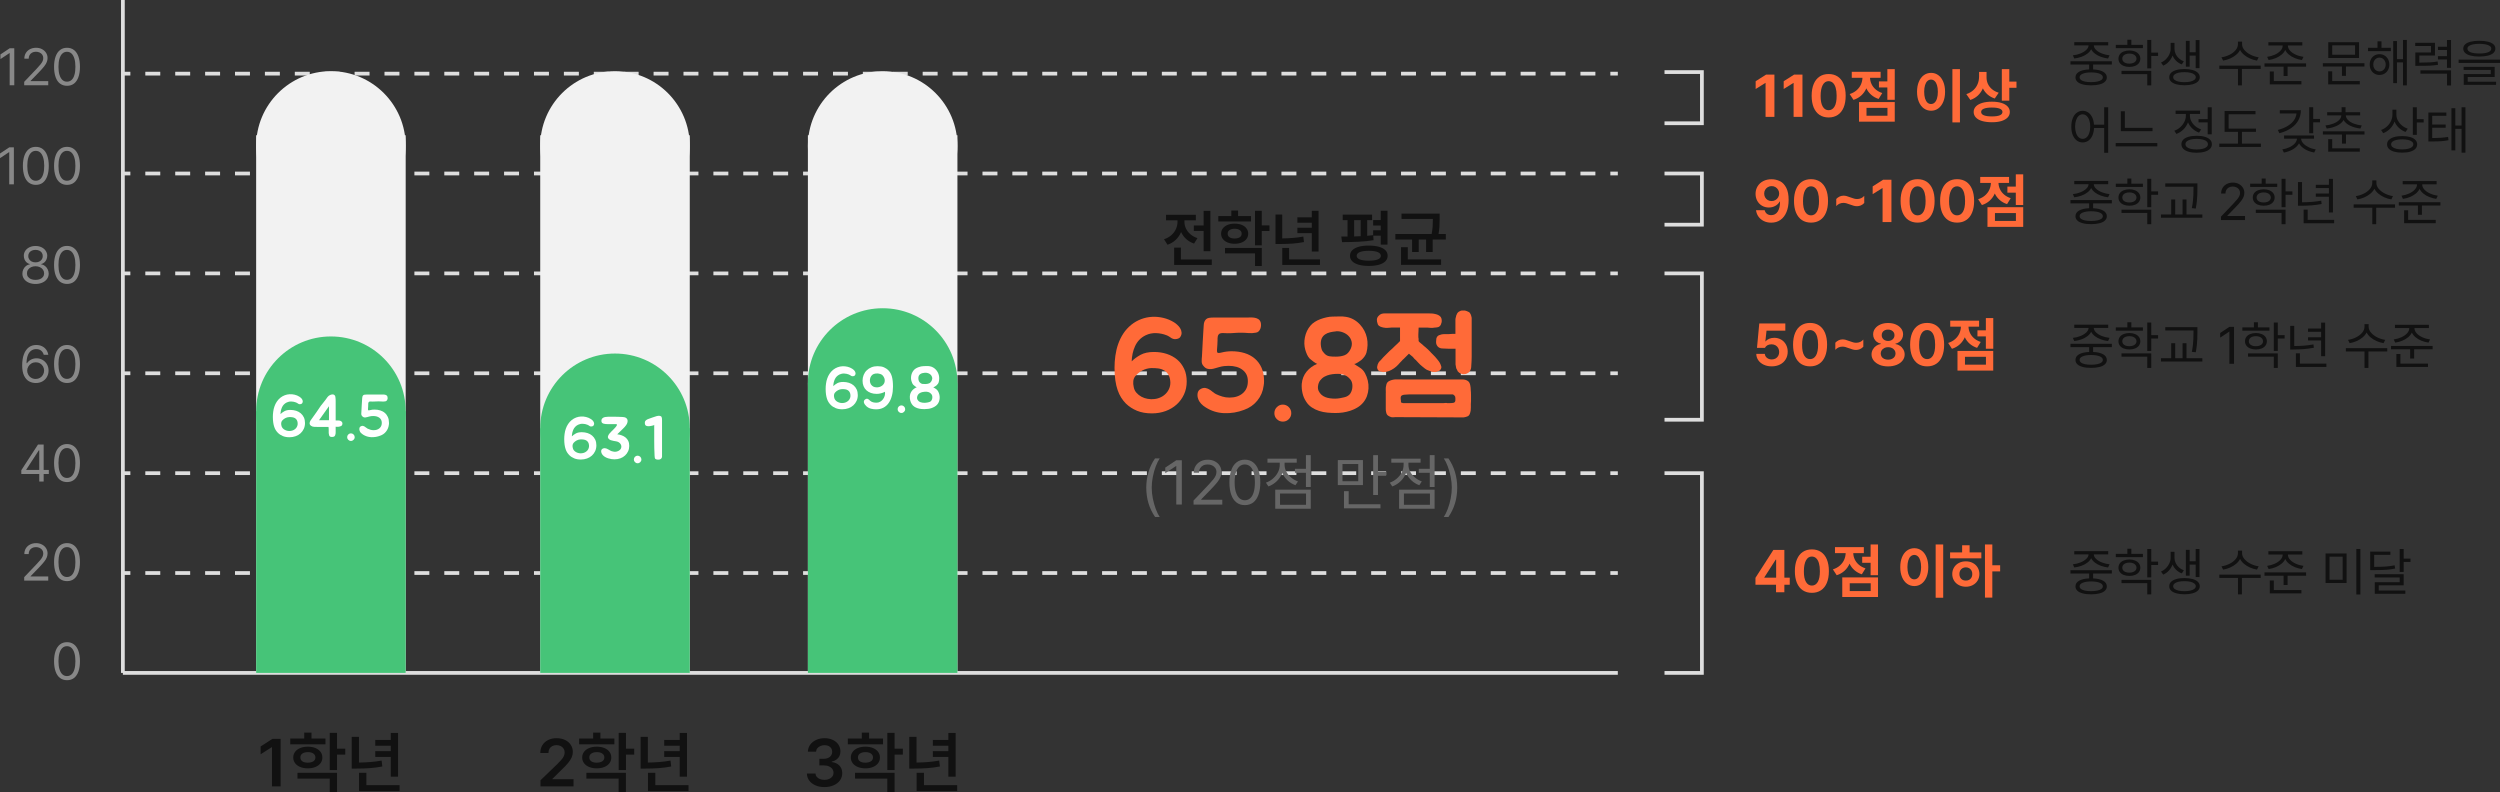<?xml version="1.0" encoding="UTF-8"?>
<svg id="_레이어_1" data-name="레이어_1" xmlns="http://www.w3.org/2000/svg" width="668.74" height="211.93" version="1.1" viewBox="0 0 668.74 211.93">
  <rect x="0" y="0" width="668.74" height="211.93" fill="#333333" stroke="none"/>
  <!-- Generator: Adobe Illustrator 29.5.1, SVG Export Plug-In . SVG Version: 2.1.0 Build 141)  -->
  <rect x="32.37" width="1" height="180" fill="#dedede"/>
  <rect x="32.87" y="179.5" width="399.89" height="1" fill="#dedede"/>
  <g>
    <rect x="430.76" y="152.78" width="2" height="1" fill="#dedede"/>
    <path d="M426.76,153.78h-4v-1h4v1ZM418.76,153.78h-4v-1h4v1ZM410.76,153.78h-4v-1h4v1ZM402.77,153.78h-4v-1h4v1ZM394.77,153.78h-4v-1h4v1ZM386.77,153.78h-4v-1h4v1ZM378.77,153.78h-4v-1h4v1ZM370.78,153.78h-4v-1h4v1ZM362.78,153.78h-4v-1h4v1ZM354.78,153.78h-4v-1h4v1ZM346.78,153.78h-4v-1h4v1ZM338.79,153.78h-4v-1h4v1ZM330.79,153.78h-4v-1h4v1ZM322.79,153.78h-4v-1h4v1ZM314.79,153.78h-4v-1h4v1ZM306.79,153.78h-4v-1h4v1ZM298.8,153.78h-4v-1h4v1ZM290.8,153.78h-4v-1h4v1ZM282.8,153.78h-4v-1h4v1ZM274.8,153.78h-4v-1h4v1ZM266.81,153.78h-4v-1h4v1ZM258.81,153.78h-4v-1h4v1ZM250.81,153.78h-4v-1h4v1ZM242.81,153.78h-4v-1h4v1ZM234.81,153.78h-4v-1h4v1ZM226.82,153.78h-4v-1h4v1ZM218.82,153.78h-4v-1h4v1ZM210.82,153.78h-4v-1h4v1ZM202.82,153.78h-4v-1h4v1ZM194.83,153.78h-4v-1h4v1ZM186.83,153.78h-4v-1h4v1ZM178.83,153.78h-4v-1h4v1ZM170.83,153.78h-4v-1h4v1ZM162.84,153.78h-4v-1h4v1ZM154.84,153.78h-4v-1h4v1ZM146.84,153.78h-4v-1h4v1ZM138.84,153.78h-4v-1h4v1ZM130.84,153.78h-4v-1h4v1ZM122.85,153.78h-4v-1h4v1ZM114.85,153.78h-4v-1h4v1ZM106.85,153.78h-4v-1h4v1ZM98.85,153.78h-4v-1h4v1ZM90.86,153.78h-4v-1h4v1ZM82.86,153.78h-4v-1h4v1ZM74.86,153.78h-4v-1h4v1ZM66.86,153.78h-4v-1h4v1ZM58.87,153.78h-4v-1h4v1ZM50.87,153.78h-4v-1h4v1ZM42.87,153.78h-4v-1h4v1Z" fill="#dedede"/>
    <rect x="32.87" y="152.78" width="2" height="1" fill="#dedede"/>
  </g>
  <g>
    <rect x="430.76" y="126.07" width="2" height="1" fill="#dedede"/>
    <path d="M426.76,127.07h-4v-1h4v1ZM418.76,127.07h-4v-1h4v1ZM410.76,127.07h-4v-1h4v1ZM402.77,127.07h-4v-1h4v1ZM394.77,127.07h-4v-1h4v1ZM386.77,127.07h-4v-1h4v1ZM378.77,127.07h-4v-1h4v1ZM370.78,127.07h-4v-1h4v1ZM362.78,127.07h-4v-1h4v1ZM354.78,127.07h-4v-1h4v1ZM346.78,127.07h-4v-1h4v1ZM338.79,127.07h-4v-1h4v1ZM330.79,127.07h-4v-1h4v1ZM322.79,127.07h-4v-1h4v1ZM314.79,127.07h-4v-1h4v1ZM306.79,127.07h-4v-1h4v1ZM298.8,127.07h-4v-1h4v1ZM290.8,127.07h-4v-1h4v1ZM282.8,127.07h-4v-1h4v1ZM274.8,127.07h-4v-1h4v1ZM266.81,127.07h-4v-1h4v1ZM258.81,127.07h-4v-1h4v1ZM250.81,127.07h-4v-1h4v1ZM242.81,127.07h-4v-1h4v1ZM234.81,127.07h-4v-1h4v1ZM226.82,127.07h-4v-1h4v1ZM218.82,127.07h-4v-1h4v1ZM210.82,127.07h-4v-1h4v1ZM202.82,127.07h-4v-1h4v1ZM194.83,127.07h-4v-1h4v1ZM186.83,127.07h-4v-1h4v1ZM178.83,127.07h-4v-1h4v1ZM170.83,127.07h-4v-1h4v1ZM162.84,127.07h-4v-1h4v1ZM154.84,127.07h-4v-1h4v1ZM146.84,127.07h-4v-1h4v1ZM138.84,127.07h-4v-1h4v1ZM130.84,127.07h-4v-1h4v1ZM122.85,127.07h-4v-1h4v1ZM114.85,127.07h-4v-1h4v1ZM106.85,127.07h-4v-1h4v1ZM98.85,127.07h-4v-1h4v1ZM90.86,127.07h-4v-1h4v1ZM82.86,127.07h-4v-1h4v1ZM74.86,127.07h-4v-1h4v1ZM66.86,127.07h-4v-1h4v1ZM58.87,127.07h-4v-1h4v1ZM50.87,127.07h-4v-1h4v1ZM42.87,127.07h-4v-1h4v1Z" fill="#dedede"/>
    <rect x="32.87" y="126.07" width="2" height="1" fill="#dedede"/>
  </g>
  <g>
    <rect x="430.76" y="99.35" width="2" height="1" fill="#dedede"/>
    <path d="M426.76,100.35h-4v-1h4v1ZM418.76,100.35h-4v-1h4v1ZM410.76,100.35h-4v-1h4v1ZM402.77,100.35h-4v-1h4v1ZM394.77,100.35h-4v-1h4v1ZM386.77,100.35h-4v-1h4v1ZM378.77,100.35h-4v-1h4v1ZM370.78,100.35h-4v-1h4v1ZM362.78,100.35h-4v-1h4v1ZM354.78,100.35h-4v-1h4v1ZM346.78,100.35h-4v-1h4v1ZM338.79,100.35h-4v-1h4v1ZM330.79,100.35h-4v-1h4v1ZM322.79,100.35h-4v-1h4v1ZM314.79,100.35h-4v-1h4v1ZM306.79,100.35h-4v-1h4v1ZM298.8,100.35h-4v-1h4v1ZM290.8,100.35h-4v-1h4v1ZM282.8,100.35h-4v-1h4v1ZM274.8,100.35h-4v-1h4v1ZM266.81,100.35h-4v-1h4v1ZM258.81,100.35h-4v-1h4v1ZM250.81,100.35h-4v-1h4v1ZM242.81,100.35h-4v-1h4v1ZM234.81,100.35h-4v-1h4v1ZM226.82,100.35h-4v-1h4v1ZM218.82,100.35h-4v-1h4v1ZM210.82,100.35h-4v-1h4v1ZM202.82,100.35h-4v-1h4v1ZM194.83,100.35h-4v-1h4v1ZM186.83,100.35h-4v-1h4v1ZM178.83,100.35h-4v-1h4v1ZM170.83,100.35h-4v-1h4v1ZM162.84,100.35h-4v-1h4v1ZM154.84,100.35h-4v-1h4v1ZM146.84,100.35h-4v-1h4v1ZM138.84,100.35h-4v-1h4v1ZM130.84,100.35h-4v-1h4v1ZM122.85,100.35h-4v-1h4v1ZM114.85,100.35h-4v-1h4v1ZM106.85,100.35h-4v-1h4v1ZM98.85,100.35h-4v-1h4v1ZM90.86,100.35h-4v-1h4v1ZM82.86,100.35h-4v-1h4v1ZM74.86,100.35h-4v-1h4v1ZM66.86,100.35h-4v-1h4v1ZM58.87,100.35h-4v-1h4v1ZM50.87,100.35h-4v-1h4v1ZM42.87,100.35h-4v-1h4v1Z" fill="#dedede"/>
    <rect x="32.87" y="99.35" width="2" height="1" fill="#dedede"/>
  </g>
  <g>
    <rect x="430.76" y="72.63" width="2" height="1" fill="#dedede"/>
    <path d="M426.76,73.63h-4v-1h4v1ZM418.76,73.63h-4v-1h4v1ZM410.76,73.63h-4v-1h4v1ZM402.77,73.63h-4v-1h4v1ZM394.77,73.63h-4v-1h4v1ZM386.77,73.63h-4v-1h4v1ZM378.77,73.63h-4v-1h4v1ZM370.78,73.63h-4v-1h4v1ZM362.78,73.63h-4v-1h4v1ZM354.78,73.63h-4v-1h4v1ZM346.78,73.63h-4v-1h4v1ZM338.79,73.63h-4v-1h4v1ZM330.79,73.63h-4v-1h4v1ZM322.79,73.63h-4v-1h4v1ZM314.79,73.63h-4v-1h4v1ZM306.79,73.63h-4v-1h4v1ZM298.8,73.63h-4v-1h4v1ZM290.8,73.63h-4v-1h4v1ZM282.8,73.63h-4v-1h4v1ZM274.8,73.63h-4v-1h4v1ZM266.81,73.63h-4v-1h4v1ZM258.81,73.63h-4v-1h4v1ZM250.81,73.63h-4v-1h4v1ZM242.81,73.63h-4v-1h4v1ZM234.81,73.63h-4v-1h4v1ZM226.82,73.63h-4v-1h4v1ZM218.82,73.63h-4v-1h4v1ZM210.82,73.63h-4v-1h4v1ZM202.82,73.63h-4v-1h4v1ZM194.83,73.63h-4v-1h4v1ZM186.83,73.63h-4v-1h4v1ZM178.83,73.63h-4v-1h4v1ZM170.83,73.63h-4v-1h4v1ZM162.84,73.63h-4v-1h4v1ZM154.84,73.63h-4v-1h4v1ZM146.84,73.63h-4v-1h4v1ZM138.84,73.63h-4v-1h4v1ZM130.84,73.63h-4v-1h4v1ZM122.85,73.63h-4v-1h4v1ZM114.85,73.63h-4v-1h4v1ZM106.85,73.63h-4v-1h4v1ZM98.85,73.63h-4v-1h4v1ZM90.86,73.63h-4v-1h4v1ZM82.86,73.63h-4v-1h4v1ZM74.86,73.63h-4v-1h4v1ZM66.86,73.63h-4v-1h4v1ZM58.87,73.63h-4v-1h4v1ZM50.87,73.63h-4v-1h4v1ZM42.87,73.63h-4v-1h4v1Z" fill="#dedede"/>
    <rect x="32.87" y="72.63" width="2" height="1" fill="#dedede"/>
  </g>
  <g>
    <rect x="430.76" y="45.91" width="2" height="1" fill="#dedede"/>
    <path d="M426.76,46.91h-4v-1h4v1ZM418.76,46.91h-4v-1h4v1ZM410.76,46.91h-4v-1h4v1ZM402.77,46.91h-4v-1h4v1ZM394.77,46.91h-4v-1h4v1ZM386.77,46.91h-4v-1h4v1ZM378.77,46.91h-4v-1h4v1ZM370.78,46.91h-4v-1h4v1ZM362.78,46.91h-4v-1h4v1ZM354.78,46.91h-4v-1h4v1ZM346.78,46.91h-4v-1h4v1ZM338.79,46.91h-4v-1h4v1ZM330.79,46.91h-4v-1h4v1ZM322.79,46.91h-4v-1h4v1ZM314.79,46.91h-4v-1h4v1ZM306.79,46.91h-4v-1h4v1ZM298.8,46.91h-4v-1h4v1ZM290.8,46.91h-4v-1h4v1ZM282.8,46.91h-4v-1h4v1ZM274.8,46.91h-4v-1h4v1ZM266.81,46.91h-4v-1h4v1ZM258.81,46.91h-4v-1h4v1ZM250.81,46.91h-4v-1h4v1ZM242.81,46.91h-4v-1h4v1ZM234.81,46.91h-4v-1h4v1ZM226.82,46.91h-4v-1h4v1ZM218.82,46.91h-4v-1h4v1ZM210.82,46.91h-4v-1h4v1ZM202.82,46.91h-4v-1h4v1ZM194.83,46.91h-4v-1h4v1ZM186.83,46.91h-4v-1h4v1ZM178.83,46.91h-4v-1h4v1ZM170.83,46.91h-4v-1h4v1ZM162.84,46.91h-4v-1h4v1ZM154.84,46.91h-4v-1h4v1ZM146.84,46.91h-4v-1h4v1ZM138.84,46.91h-4v-1h4v1ZM130.84,46.91h-4v-1h4v1ZM122.85,46.91h-4v-1h4v1ZM114.85,46.91h-4v-1h4v1ZM106.85,46.91h-4v-1h4v1ZM98.85,46.91h-4v-1h4v1ZM90.86,46.91h-4v-1h4v1ZM82.86,46.91h-4v-1h4v1ZM74.86,46.91h-4v-1h4v1ZM66.86,46.91h-4v-1h4v1ZM58.87,46.91h-4v-1h4v1ZM50.87,46.91h-4v-1h4v1ZM42.87,46.91h-4v-1h4v1Z" fill="#dedede"/>
    <rect x="32.87" y="45.91" width="2" height="1" fill="#dedede"/>
  </g>
  <g>
    <rect x="430.76" y="19.2" width="2" height="1" fill="#dedede"/>
    <path d="M426.76,20.2h-4v-1h4v1ZM418.76,20.2h-4v-1h4v1ZM410.76,20.2h-4v-1h4v1ZM402.77,20.2h-4v-1h4v1ZM394.77,20.2h-4v-1h4v1ZM386.77,20.2h-4v-1h4v1ZM378.77,20.2h-4v-1h4v1ZM370.78,20.2h-4v-1h4v1ZM362.78,20.2h-4v-1h4v1ZM354.78,20.2h-4v-1h4v1ZM346.78,20.2h-4v-1h4v1ZM338.79,20.2h-4v-1h4v1ZM330.79,20.2h-4v-1h4v1ZM322.79,20.2h-4v-1h4v1ZM314.79,20.2h-4v-1h4v1ZM306.79,20.2h-4v-1h4v1ZM298.8,20.2h-4v-1h4v1ZM290.8,20.2h-4v-1h4v1ZM282.8,20.2h-4v-1h4v1ZM274.8,20.2h-4v-1h4v1ZM266.81,20.2h-4v-1h4v1ZM258.81,20.2h-4v-1h4v1ZM250.81,20.2h-4v-1h4v1ZM242.81,20.2h-4v-1h4v1ZM234.81,20.2h-4v-1h4v1ZM226.82,20.2h-4v-1h4v1ZM218.82,20.2h-4v-1h4v1ZM210.82,20.2h-4v-1h4v1ZM202.82,20.2h-4v-1h4v1ZM194.83,20.2h-4v-1h4v1ZM186.83,20.2h-4v-1h4v1ZM178.83,20.2h-4v-1h4v1ZM170.83,20.2h-4v-1h4v1ZM162.84,20.2h-4v-1h4v1ZM154.84,20.2h-4v-1h4v1ZM146.84,20.2h-4v-1h4v1ZM138.84,20.2h-4v-1h4v1ZM130.84,20.2h-4v-1h4v1ZM122.85,20.2h-4v-1h4v1ZM114.85,20.2h-4v-1h4v1ZM106.85,20.2h-4v-1h4v1ZM98.85,20.2h-4v-1h4v1ZM90.86,20.2h-4v-1h4v1ZM82.86,20.2h-4v-1h4v1ZM74.86,20.2h-4v-1h4v1ZM66.86,20.2h-4v-1h4v1ZM58.87,20.2h-4v-1h4v1ZM50.87,20.2h-4v-1h4v1ZM42.87,20.2h-4v-1h4v1Z" fill="#dedede"/>
    <rect x="32.87" y="19.2" width="2" height="1" fill="#dedede"/>
  </g>
  <g>
    <path d="M3.83,22.81h-1.24v-8.61h-.05L.12,15.8v-1.24l2.46-1.64h1.24v9.9Z" fill="#888"/>
    <path d="M6.45,21.91l3.38-3.55c.44-.47.78-.86,1.02-1.15.23-.29.41-.57.54-.84s.18-.55.18-.85c0-.33-.09-.63-.26-.88s-.41-.45-.71-.59c-.3-.14-.63-.21-1-.21-.39,0-.73.08-1.02.24s-.52.38-.67.65c-.16.28-.24.6-.24.97h-1.16c0-.57.13-1.08.4-1.52.27-.44.65-.79,1.12-1.03s1.01-.37,1.61-.37,1.12.12,1.58.36c.47.24.83.57,1.1.99s.4.88.4,1.39c0,.38-.07.74-.21,1.08-.13.34-.36.73-.69,1.15s-.78.93-1.37,1.54l-2.27,2.34v.08h4.72v1.09h-6.43v-.9Z" fill="#888"/>
    <path d="M16.05,22.36c-.52-.4-.91-.97-1.18-1.74-.27-.76-.41-1.68-.41-2.75s.14-1.97.41-2.74c.27-.76.67-1.35,1.19-1.75s1.14-.6,1.87-.6,1.34.2,1.86.6.92.98,1.19,1.75.41,1.68.41,2.74-.14,1.99-.41,2.75c-.27.76-.67,1.34-1.18,1.74-.52.4-1.14.59-1.87.59s-1.35-.2-1.87-.59ZM15.92,20.03c.18.6.44,1.05.78,1.36.34.31.75.46,1.22.46s.88-.16,1.22-.46c.34-.31.6-.76.77-1.36.18-.6.26-1.32.26-2.17s-.09-1.57-.27-2.17-.44-1.06-.77-1.37-.74-.47-1.22-.47-.88.16-1.22.47-.6.77-.78,1.37-.27,1.33-.27,2.17.09,1.57.27,2.17Z" fill="#888"/>
    <path d="M3.71,49.31h-1.24v-8.61h-.05l-2.41,1.6v-1.24l2.46-1.64h1.24v9.9Z" fill="#888"/>
    <path d="M7.71,48.86c-.52-.4-.91-.98-1.18-1.74-.27-.76-.41-1.68-.41-2.75s.14-1.97.41-2.74c.27-.76.67-1.34,1.19-1.75s1.14-.6,1.87-.6,1.34.2,1.86.6.92.98,1.19,1.75c.27.76.41,1.68.41,2.74s-.14,1.99-.41,2.75c-.27.76-.67,1.34-1.18,1.74-.52.4-1.14.59-1.87.59s-1.35-.2-1.87-.59ZM7.58,46.53c.18.6.44,1.05.78,1.36s.75.46,1.22.46.88-.16,1.22-.46c.34-.31.6-.76.77-1.36.18-.6.26-1.32.26-2.17s-.09-1.57-.27-2.17-.44-1.06-.77-1.37-.74-.47-1.22-.47-.88.16-1.22.47-.6.77-.78,1.37-.27,1.33-.27,2.17.09,1.57.27,2.17Z" fill="#888"/>
    <path d="M16.05,48.86c-.52-.4-.91-.98-1.18-1.74-.27-.76-.41-1.68-.41-2.75s.14-1.97.41-2.74c.27-.76.67-1.34,1.19-1.75s1.14-.6,1.87-.6,1.34.2,1.86.6.92.98,1.19,1.75c.27.76.41,1.68.41,2.74s-.14,1.99-.41,2.75c-.27.76-.67,1.34-1.18,1.74-.52.4-1.14.59-1.87.59s-1.35-.2-1.87-.59ZM15.92,46.53c.18.6.44,1.05.78,1.36s.75.46,1.22.46.88-.16,1.22-.46c.34-.31.6-.76.77-1.36.18-.6.26-1.32.26-2.17s-.09-1.57-.27-2.17-.44-1.06-.77-1.37-.74-.47-1.22-.47-.88.16-1.22.47-.6.77-.78,1.37-.27,1.33-.27,2.17.09,1.57.27,2.17Z" fill="#888"/>
    <path d="M7.67,75.6c-.54-.24-.95-.57-1.24-.98-.29-.42-.44-.89-.44-1.42,0-.42.09-.81.26-1.17.17-.36.42-.66.72-.9.31-.24.65-.38,1.02-.44v-.05c-.32-.07-.61-.22-.85-.43s-.44-.48-.57-.79c-.13-.31-.2-.64-.2-1,0-.5.13-.94.4-1.34.27-.4.64-.71,1.12-.94.48-.23,1.01-.34,1.61-.34s1.13.11,1.6.34c.48.23.85.54,1.12.94.27.4.41.85.42,1.34,0,.36-.08.69-.21,1-.14.31-.33.57-.58.79s-.53.36-.85.43v.05c.37.06.71.21,1.02.44.31.24.55.54.73.9.18.36.27.75.28,1.17,0,.53-.16,1-.46,1.42s-.72.75-1.25.98-1.14.36-1.82.36-1.29-.12-1.83-.36ZM7.49,74.03c.18.26.45.47.79.62.35.15.75.22,1.22.22s.87-.07,1.22-.22c.35-.15.61-.35.8-.62.19-.26.28-.57.28-.91s-.1-.68-.3-.97c-.2-.29-.47-.52-.82-.68-.35-.16-.74-.25-1.18-.25s-.83.08-1.18.25c-.35.16-.62.39-.82.68-.2.29-.29.61-.29.97,0,.35.08.65.27.91ZM7.81,69.37c.17.25.4.45.69.6.29.14.63.21,1,.21s.71-.07,1-.21c.29-.14.52-.34.69-.6.17-.25.25-.54.25-.87s-.08-.62-.24-.87c-.16-.25-.39-.44-.68-.58-.29-.14-.63-.21-1.02-.21s-.73.07-1.02.21-.52.33-.68.58c-.16.25-.24.54-.24.87s.08.62.25.87Z" fill="#888"/>
    <path d="M16.05,75.36c-.52-.4-.91-.98-1.18-1.74-.27-.76-.41-1.68-.41-2.75s.14-1.97.41-2.74c.27-.76.67-1.34,1.19-1.75s1.14-.6,1.87-.6,1.34.2,1.86.6.92.98,1.19,1.75c.27.76.41,1.68.41,2.74s-.14,1.99-.41,2.75c-.27.76-.67,1.34-1.18,1.74-.52.4-1.14.59-1.87.59s-1.35-.2-1.87-.59ZM15.92,73.03c.18.6.44,1.05.78,1.36s.75.46,1.22.46.88-.16,1.22-.46c.34-.31.6-.76.77-1.36.18-.6.26-1.32.26-2.17s-.09-1.57-.27-2.17-.44-1.06-.77-1.37-.74-.47-1.22-.47-.88.16-1.22.47-.6.77-.78,1.37-.27,1.33-.27,2.17.09,1.57.27,2.17Z" fill="#888"/>
    <path d="M7.8,102.02c-.54-.29-.99-.78-1.34-1.48-.35-.7-.53-1.63-.53-2.79s.15-2.15.46-2.96c.3-.82.74-1.44,1.3-1.87.56-.43,1.23-.64,2.01-.64.57,0,1.08.11,1.54.33.46.22.83.53,1.12.93.29.4.47.85.56,1.37h-1.22c-.12-.46-.35-.83-.69-1.11-.34-.28-.78-.42-1.31-.42s-1.01.15-1.4.45c-.39.3-.69.73-.89,1.3s-.31,1.24-.31,2.03h.12c.29-.42.65-.74,1.09-.97.44-.23.92-.35,1.45-.35.58,0,1.12.14,1.61.42s.88.67,1.18,1.17c.29.5.44,1.06.44,1.69s-.14,1.18-.42,1.69-.68.91-1.2,1.2c-.52.3-1.11.44-1.78.44s-1.24-.14-1.78-.43ZM7.56,100.24c.2.34.47.62.82.82.35.21.74.31,1.17.31s.8-.1,1.14-.3c.34-.2.61-.47.81-.82s.3-.72.3-1.12-.1-.77-.29-1.11c-.19-.34-.46-.61-.8-.81-.34-.2-.72-.3-1.14-.3s-.81.1-1.16.31c-.35.21-.63.48-.83.82s-.31.71-.31,1.09c0,.39.1.75.3,1.09Z" fill="#888"/>
    <path d="M16.05,101.86c-.52-.4-.91-.98-1.18-1.74-.27-.76-.41-1.68-.41-2.75s.14-1.97.41-2.74c.27-.76.67-1.34,1.19-1.75s1.14-.6,1.87-.6,1.34.2,1.86.6.92.98,1.19,1.75c.27.76.41,1.68.41,2.74s-.14,1.99-.41,2.75c-.27.76-.67,1.34-1.18,1.74-.52.4-1.14.59-1.87.59s-1.35-.2-1.87-.59ZM15.92,99.53c.18.6.44,1.05.78,1.36s.75.46,1.22.46.88-.16,1.22-.46c.34-.31.6-.76.77-1.36.18-.6.26-1.32.26-2.17s-.09-1.57-.27-2.17-.44-1.06-.77-1.37-.74-.47-1.22-.47-.88.16-1.22.47-.6.77-.78,1.37-.27,1.33-.27,2.17.09,1.57.27,2.17Z" fill="#888"/>
    <path d="M5.7,125.78l4.46-6.86h1.52v6.79h1.38v1.08h-1.38v2.02h-1.18v-2.02h-4.8v-1.01ZM10.5,125.71v-5.24h-.12l-3.35,5.15v.08h3.47Z" fill="#888"/>
    <path d="M16.05,128.36c-.52-.4-.91-.98-1.18-1.74-.27-.76-.41-1.68-.41-2.75s.14-1.97.41-2.74c.27-.76.67-1.34,1.19-1.75s1.14-.6,1.87-.6,1.34.2,1.86.6.92.98,1.19,1.75c.27.76.41,1.68.41,2.74s-.14,1.99-.41,2.75c-.27.76-.67,1.34-1.18,1.74-.52.4-1.14.59-1.87.59s-1.35-.2-1.87-.59ZM15.92,126.03c.18.6.44,1.05.78,1.36s.75.46,1.22.46.88-.16,1.22-.46c.34-.31.6-.76.77-1.36.18-.6.26-1.32.26-2.17s-.09-1.57-.27-2.17-.44-1.06-.77-1.37-.74-.47-1.22-.47-.88.16-1.22.47-.6.77-.78,1.37-.27,1.33-.27,2.17.09,1.57.27,2.17Z" fill="#888"/>
    <path d="M6.45,154.41l3.38-3.55c.44-.47.78-.86,1.02-1.14.23-.29.41-.57.54-.84s.18-.55.18-.85c0-.33-.09-.62-.26-.88-.17-.25-.41-.45-.71-.59-.3-.14-.63-.21-1-.21-.39,0-.73.08-1.02.24-.29.16-.52.37-.67.65-.16.28-.24.6-.24.97h-1.16c0-.57.13-1.08.4-1.52.27-.44.65-.79,1.12-1.03s1.01-.37,1.61-.37,1.12.12,1.58.36c.47.24.83.57,1.1.99s.4.88.4,1.39c0,.38-.07.74-.21,1.08-.13.34-.36.73-.69,1.14s-.78.93-1.37,1.54l-2.27,2.34v.08h4.72v1.09h-6.43v-.9Z" fill="#888"/>
    <path d="M16.05,154.86c-.52-.4-.91-.98-1.18-1.74-.27-.76-.41-1.68-.41-2.75s.14-1.97.41-2.74c.27-.76.67-1.34,1.19-1.75s1.14-.6,1.87-.6,1.34.2,1.86.6.92.98,1.19,1.75c.27.76.41,1.68.41,2.74s-.14,1.99-.41,2.75c-.27.76-.67,1.34-1.18,1.74-.52.4-1.14.59-1.87.59s-1.35-.2-1.87-.59ZM15.92,152.53c.18.6.44,1.05.78,1.36s.75.46,1.22.46.88-.16,1.22-.46c.34-.31.6-.76.77-1.36.18-.6.26-1.32.26-2.17s-.09-1.57-.27-2.17-.44-1.06-.77-1.37-.74-.47-1.22-.47-.88.16-1.22.47-.6.77-.78,1.37-.27,1.33-.27,2.17.09,1.57.27,2.17Z" fill="#888"/>
    <path d="M16.05,181.36c-.52-.4-.91-.98-1.18-1.74-.27-.76-.41-1.68-.41-2.75s.14-1.97.41-2.74c.27-.76.67-1.34,1.19-1.75s1.14-.6,1.87-.6,1.34.2,1.86.6.92.98,1.19,1.75c.27.76.41,1.68.41,2.74s-.14,1.99-.41,2.75c-.27.76-.67,1.34-1.18,1.74-.52.4-1.14.59-1.87.59s-1.35-.2-1.87-.59ZM15.92,179.03c.18.6.44,1.05.78,1.36s.75.46,1.22.46.88-.16,1.22-.46c.34-.31.6-.76.77-1.36.18-.6.26-1.32.26-2.17s-.09-1.57-.27-2.17-.44-1.06-.77-1.37-.74-.47-1.22-.47-.88.16-1.22.47-.6.77-.78,1.37-.27,1.33-.27,2.17.09,1.57.27,2.17Z" fill="#888"/>
  </g>
  <g>
    <g>
      <g>
        <path d="M308.98,122.62h1.24c-.37.54-.72,1.25-1.05,2.11-.33.86-.59,1.8-.79,2.8-.2,1.01-.3,1.98-.3,2.92s.1,1.91.3,2.91c.2,1,.47,1.94.79,2.81s.68,1.57,1.05,2.12h-1.24c-.77-1.12-1.35-2.32-1.75-3.62-.4-1.3-.6-2.71-.61-4.23.02-2.96.8-5.58,2.35-7.83Z" fill="#666"/>
        <path d="M316.14,134.96h-1.49v-10.3h-.07l-2.88,1.91v-1.49l2.94-1.96h1.49v11.84Z" fill="#666"/>
        <path d="M319.28,133.88l4.04-4.25c.53-.57.93-1.02,1.21-1.37.28-.35.49-.68.64-1,.15-.32.22-.66.22-1.01,0-.4-.1-.75-.31-1.05-.21-.3-.49-.54-.85-.71-.36-.17-.76-.25-1.2-.25s-.87.09-1.22.28c-.35.19-.62.45-.81.78-.19.33-.28.72-.28,1.16h-1.39c0-.69.15-1.29.48-1.82s.77-.94,1.34-1.23c.57-.29,1.21-.44,1.92-.44s1.33.14,1.89.43,1,.68,1.31,1.19c.32.5.47,1.06.47,1.67,0,.45-.09.88-.25,1.3-.16.41-.43.87-.82,1.37-.39.5-.93,1.12-1.64,1.85l-2.71,2.79v.1h5.64v1.31h-7.68l-.02-1.08Z" fill="#666"/>
        <path d="M330.76,134.41c-.62-.47-1.09-1.17-1.41-2.08-.33-.91-.49-2.01-.49-3.29s.16-2.36.49-3.27c.32-.91.8-1.61,1.42-2.09s1.37-.72,2.23-.72,1.6.24,2.22.72,1.09,1.18,1.42,2.09c.33.91.49,2,.49,3.27s-.16,2.38-.49,3.29-.79,1.6-1.41,2.08c-.62.47-1.36.71-2.24.71s-1.62-.24-2.24-.71ZM330.6,131.63c.21.71.52,1.26.93,1.63s.89.56,1.46.56,1.05-.19,1.46-.56.71-.91.92-1.63.31-1.58.31-2.59-.11-1.88-.32-2.6c-.21-.72-.52-1.27-.92-1.64s-.89-.56-1.46-.56-1.05.19-1.46.56-.71.92-.93,1.64-.33,1.59-.33,2.6.11,1.88.32,2.59Z" fill="#666"/>
        <path d="M340.54,127.99c.56-.49,1-1.05,1.32-1.69.32-.63.47-1.29.47-1.97v-.57h-3.29v-1.06h7.83v1.06h-3.25v.57c0,.62.15,1.22.45,1.81.3.59.72,1.11,1.27,1.57.54.46,1.17.82,1.86,1.07l-.67,1.01c-.81-.29-1.52-.73-2.14-1.31-.61-.58-1.08-1.25-1.39-2.01-.32.85-.79,1.58-1.44,2.22-.64.63-1.39,1.11-2.26,1.43l-.67-1.01c.71-.25,1.34-.62,1.9-1.11ZM341.12,130.99h9.5v5.1h-9.5v-5.1ZM349.36,135.04v-3.02h-6.96v3.02h6.96ZM350.62,130.27h-1.29v-3.79h-2.94v-1.08h2.94v-3.65h1.29v8.52Z" fill="#666"/>
        <path d="M364.58,129.76h-6.72v-6.69h6.72v6.69ZM363.33,128.73v-4.61h-4.22v4.61h4.22ZM359.51,131.39h1.26v3.5h8.5v1.08h-9.76v-4.58ZM367.32,121.75h1.28v4.43h2.19v1.08h-2.19v5.15h-1.28v-10.66Z" fill="#666"/>
        <path d="M373.67,127.99c.56-.49,1-1.05,1.32-1.69.32-.63.47-1.29.47-1.97v-.57h-3.29v-1.06h7.83v1.06h-3.25v.57c0,.62.15,1.22.45,1.81.3.59.72,1.11,1.27,1.57.54.46,1.17.82,1.86,1.07l-.67,1.01c-.81-.29-1.52-.73-2.14-1.31-.61-.58-1.08-1.25-1.39-2.01-.32.85-.79,1.58-1.44,2.22-.64.63-1.39,1.11-2.26,1.43l-.67-1.01c.71-.25,1.34-.62,1.9-1.11ZM374.25,130.99h9.5v5.1h-9.5v-5.1ZM382.5,135.04v-3.02h-6.96v3.02h6.96ZM383.75,130.27h-1.29v-3.79h-2.94v-1.08h2.94v-3.65h1.29v8.52Z" fill="#666"/>
        <path d="M389.2,134.67c-.4,1.3-.98,2.5-1.75,3.62h-1.24c.37-.55.72-1.26,1.05-2.12.33-.87.59-1.8.79-2.81.2-1.01.3-1.98.3-2.91s-.1-1.91-.3-2.92c-.2-1-.47-1.94-.79-2.8-.33-.86-.68-1.57-1.05-2.11h1.24c1.55,2.26,2.34,4.87,2.35,7.83,0,1.52-.21,2.93-.6,4.23Z" fill="#666"/>
      </g>
      <g>
        <path d="M313.33,62.9c.54-.48.96-1.03,1.23-1.65.28-.62.42-1.26.42-1.93v-.39h-3.07v-1.47h7.98v1.47h-3.06v.41c0,.6.13,1.19.4,1.77.27.58.66,1.09,1.19,1.54s1.16.81,1.9,1.05l-.92,1.46c-.81-.28-1.5-.68-2.09-1.21s-1.04-1.16-1.38-1.88c-.33.8-.81,1.49-1.42,2.08-.62.59-1.35,1.03-2.21,1.32l-.93-1.47c.76-.25,1.42-.62,1.96-1.1ZM314.08,66.24h1.81v3.16h8.26v1.47h-10.07v-4.63ZM323.77,67.19h-1.81v-5.41h-2.62v-1.47h2.62v-3.91h1.81v10.79Z" fill="#111"/>
        <path d="M334.65,59.24h-8.76v-1.44h3.48v-1.49h1.81v1.49h3.47v1.44ZM327.1,61.1c.31-.41.74-.72,1.29-.95.55-.22,1.18-.33,1.88-.33s1.33.11,1.88.33c.55.22.97.54,1.28.95.31.41.46.88.46,1.41s-.15,1.01-.46,1.41c-.3.41-.73.73-1.28.95-.55.22-1.17.34-1.88.34s-1.33-.11-1.88-.34c-.55-.22-.98-.54-1.29-.95s-.46-.88-.46-1.41.15-1.01.46-1.41ZM327.68,66.32h9.84v4.84h-1.81v-3.38h-8.03v-1.46ZM328.89,63.46c.33.23.78.34,1.34.34s1.05-.11,1.39-.33c.35-.22.52-.54.52-.96s-.17-.74-.52-.97c-.34-.23-.8-.35-1.36-.35s-1.02.12-1.36.35-.51.56-.5.97c0,.41.16.73.49.95ZM335.71,56.38h1.81v3.92h2.06v1.49h-2.06v3.84h-1.81v-9.25Z" fill="#111"/>
        <path d="M341.19,57.38h1.8v6.39c1.01-.01,1.97-.05,2.88-.13.9-.07,1.83-.19,2.76-.36l.18,1.47c-1.05.2-2.08.34-3.08.41-1,.07-2.13.11-3.38.11h-1.16v-7.9ZM343,66.32h1.83v3.07h8.26v1.47h-10.09v-4.55ZM352.71,67.28h-1.81v-4.92h-3.86v-1.44h3.86v-1.34h-3.86v-1.44h3.86v-1.75h1.81v10.89Z" fill="#111"/>
        <path d="M367.03,58.88h-1.31v4.19c.62-.05,1.14-.1,1.59-.16v-1.32h2.03v-1.27h-2.03v-1.46h2.03v-2.49h1.81v9.06h-1.81v-2.39h-1.99l.07,1.21c-1.25.21-2.58.34-3.97.41-1.39.07-2.88.1-4.46.11l-.2-1.5c.72,0,1.28,0,1.67,0v-4.39h-1.29v-1.47h7.86v1.47ZM361.72,66.95c.4-.41.98-.72,1.73-.94s1.65-.32,2.69-.32,1.95.11,2.71.32,1.34.52,1.74.93.6.9.6,1.48-.2,1.05-.6,1.46c-.4.41-.98.72-1.74.94-.76.21-1.66.32-2.71.32s-1.93-.11-2.69-.32c-.76-.22-1.34-.53-1.74-.94-.4-.41-.6-.89-.59-1.46,0-.57.19-1.06.59-1.48ZM363.98,63.18v-4.3h-1.75v4.37c.38-.01.96-.03,1.75-.07ZM363.75,69.4c.56.22,1.35.33,2.39.33s1.85-.11,2.4-.33c.56-.22.83-.55.83-.97s-.28-.77-.84-1-1.36-.34-2.4-.34-1.84.12-2.39.34-.83.56-.83,1c0,.42.27.75.83.97Z" fill="#111"/>
        <path d="M385.1,58.34v.51c0,.65-.02,1.27-.06,1.86-.04.59-.12,1.22-.24,1.89h1.95v1.47h-3.51v3.34h-1.77v-3.34h-1.96v3.34h-1.78v-3.34h-4.48v-1.47h9.71c.14-.74.22-1.41.27-2.02.04-.61.06-1.28.06-2.02h-8.39v-1.42h10.2v1.21ZM374.77,66.12h1.81v3.27h8.91v1.47h-10.72v-4.74Z" fill="#111"/>
      </g>
    </g>
    <g>
      <path d="M313.45,90.5c-.22-.14-.44-.29-.68-.45-.24-.16-.49-.28-.75-.38-.84-.33-1.75-.52-2.75-.56s-1.92.15-2.78.56c-.69.33-1.27.75-1.74,1.25-.47.5-.84,1.06-1.13,1.69s-.5,1.28-.65,1.97c-.14.69-.23,1.39-.25,2.08.65-.65,1.44-1.23,2.37-1.74.93-.51,2.13-.77,3.59-.77,1.22,0,2.36.17,3.43.52s1.99.86,2.78,1.52c.79.67,1.41,1.5,1.87,2.48s.68,2.1.68,3.37-.24,2.42-.72,3.46c-.48,1.04-1.13,1.94-1.96,2.69-.83.75-1.81,1.34-2.94,1.76-1.14.42-2.36.63-3.68.63-1.53,0-2.86-.23-4-.7-1.14-.47-2.12-1.11-2.96-1.92-.48-.48-.9-1.01-1.27-1.6-.37-.58-.69-1.25-.95-2.01-.26-.75-.47-1.62-.61-2.6s-.22-2.1-.22-3.37c0-1.05.07-2.12.22-3.19s.39-2.12.74-3.12c.35-1,.81-1.95,1.38-2.83s1.29-1.67,2.15-2.37c.81-.65,1.7-1.15,2.65-1.51.96-.36,1.94-.56,2.94-.61,1-.05,2.01.05,3.01.29,1,.24,1.95.63,2.83,1.18.24.14.51.35.83.63.31.28.57.58.79.92.22.33.35.71.39,1.13.05.42-.07.84-.36,1.27-.05.1-.16.19-.32.29-.17.1-.36.17-.57.21-.22.05-.44.06-.68.04-.24-.02-.47-.1-.68-.22ZM307.89,98.46c-.81.05-1.58.26-2.3.63-.72.37-1.34.87-1.87,1.49-.33.41-.53.87-.57,1.38-.05.51-.01,1.02.11,1.52.1.6.33,1.12.72,1.56.38.44.83.8,1.35,1.08.51.28,1.08.47,1.69.57.61.11,1.2.13,1.78.05.65-.07,1.24-.25,1.78-.52.54-.27,1-.62,1.38-1.04.38-.42.68-.91.88-1.47.2-.56.27-1.17.2-1.81-.07-.69-.25-1.27-.54-1.74-.29-.47-.66-.83-1.11-1.09-.45-.26-.98-.44-1.58-.52-.6-.08-1.23-.11-1.9-.09Z" fill="#ff6a38"/>
      <path d="M322.56,85.44c.21-.21.5-.35.84-.41.35-.06.76-.09,1.24-.09h8.86c.31,0,.66,0,1.06-.02.39-.01.77.02,1.13.09.36.07.68.2.95.38.27.18.47.46.59.84.07.24.1.51.09.83-.01.31-.07.6-.18.88-.11.28-.27.51-.48.72-.21.2-.48.32-.79.34-.62.12-1.27.15-1.94.09-.67-.06-1.32-.09-1.94-.09-.69,0-1.3.02-1.83.07s-1.12.07-1.79.07c-.26,0-.6-.01-1-.04-.41-.02-.72,0-.93.07-.19.05-.34.14-.45.29s-.19.3-.23.48-.07.37-.07.56v.5c0,.41-.02.82-.05,1.24-.04.42-.07.83-.09,1.24-.05.55.03.86.23.92.2.06.56.02,1.06-.12.86-.22,1.75-.32,2.65-.32,1.22,0,2.36.16,3.41.48,1.05.32,1.97.81,2.74,1.47.78.66,1.39,1.48,1.83,2.48.44.99.66,2.15.66,3.46,0,.24,0,.47-.02.68-.01.22-.04.43-.09.65-.19,1.51-.75,2.83-1.69,3.98-.93,1.15-2.12,1.97-3.55,2.48-1.7.65-3.46.94-5.27.88-1.82-.06-3.49-.58-5.02-1.56-.43-.26-.83-.58-1.18-.95s-.62-.79-.79-1.27c-.19-.5-.25-1.02-.16-1.56s.4-.94.95-1.2c.41-.19.78-.26,1.13-.2s.68.18.99.36.62.39.92.65c.3.25.6.46.92.63.55.26,1.12.48,1.72.66.6.18,1.23.27,1.9.27,1.48,0,2.67-.39,3.57-1.18s1.34-1.85,1.34-3.19-.47-2.3-1.4-3.03-2.19-1.09-3.77-1.09c-.41,0-.81.02-1.22.07-.41.05-.81.13-1.22.25-.38.1-.76.2-1.13.32-.37.12-.74.2-1.09.23-.36.04-.71,0-1.06-.11-.35-.11-.68-.35-.99-.74-.31-.33-.47-.74-.47-1.22s.02-.92.07-1.33c.05-.69.08-1.39.11-2.08.02-.69.06-1.39.11-2.08.05-.69.09-1.38.12-2.06.04-.68.08-1.37.13-2.06.02-.41.08-.73.18-.97.09-.24.23-.44.39-.61Z" fill="#ff6a38"/>
      <path d="M345.41,110.52c0,.62-.22,1.15-.66,1.6-.44.44-.97.66-1.6.66s-1.15-.22-1.6-.66-.66-.97-.66-1.6.22-1.16.66-1.61c.44-.45.97-.68,1.6-.68s1.15.23,1.6.68.66.99.66,1.61Z" fill="#ff6a38"/>
      <path d="M357.25,110.48c-.72,0-1.45-.04-2.21-.11-.75-.07-1.48-.22-2.19-.45-.71-.23-1.36-.54-1.97-.95-.61-.41-1.12-.93-1.52-1.58-.46-.69-.77-1.44-.95-2.24-.18-.8-.25-1.62-.2-2.46.12-1.29.56-2.39,1.31-3.3.75-.91,1.7-1.6,2.85-2.08-.1,0-.25-.06-.45-.18-.2-.12-.41-.26-.63-.43-.21-.17-.41-.33-.59-.48s-.3-.26-.38-.31c-.29-.31-.52-.67-.7-1.08-.18-.41-.33-.81-.45-1.22-.31-1.08-.35-2.21-.11-3.39.24-1.18.73-2.22,1.47-3.1.31-.38.71-.72,1.18-1.02s.99-.55,1.54-.75c.55-.2,1.11-.36,1.67-.48.56-.12,1.07-.18,1.52-.18.62,0,1.23-.01,1.83-.04s1.2.01,1.79.11c.74.12,1.43.36,2.06.72.63.36,1.19.8,1.67,1.33.96,1.05,1.57,2.23,1.85,3.53.28,1.3.23,2.64-.12,4-.12.38-.3.74-.54,1.06-.24.32-.51.63-.83.91-.07.05-.19.13-.36.25-.17.12-.35.25-.56.38-.2.13-.4.24-.59.32s-.33.11-.43.09c.57.36,1.12.71,1.65,1.06.53.35.96.83,1.29,1.45.33.62.58,1.28.74,1.97.16.69.22,1.39.18,2.08-.04.69-.17,1.37-.41,2.03-.24.66-.59,1.25-1.04,1.78-.45.53-.97.96-1.56,1.31-.59.35-1.2.63-1.85.84-.65.21-1.31.37-1.99.47s-1.35.14-1.99.14ZM357.32,100.01c-.53.02-1.06.1-1.6.21-.54.12-1.03.31-1.47.56-.44.25-.82.59-1.13,1-.31.42-.5.94-.57,1.56-.05.48.02.9.2,1.27.18.37.42.69.72.97.3.28.65.49,1.06.65.41.16.81.26,1.22.31.96.14,1.88.13,2.76-.04.33-.07.65-.14.95-.2s.57-.15.83-.27c.25-.12.48-.28.68-.48.2-.2.38-.48.52-.84.21-.5.3-1.07.27-1.7-.04-.63-.23-1.15-.59-1.56-.53-.62-1.11-1.03-1.74-1.22-.63-.19-1.33-.26-2.1-.21ZM357.36,88.64c-.55.05-1.08.13-1.58.25-.5.12-.95.31-1.33.57-.38.26-.68.61-.88,1.04-.2.43-.29.97-.27,1.61.02.46.1.88.22,1.27.12.39.35.76.68,1.09.41.48.9.76,1.47.84.57.08,1.15.11,1.72.09.88,0,1.66-.13,2.31-.39.66-.26,1.19-.83,1.6-1.69.31-.69.39-1.34.25-1.94s-.42-1.11-.83-1.52c-.41-.42-.91-.74-1.52-.97-.61-.23-1.23-.32-1.85-.27Z" fill="#ff6a38"/>
      <path d="M369.19,87.34c-.38-.17-.61-.42-.68-.75-.14-.36-.21-.72-.2-1.08.01-.36.15-.68.41-.97.26-.29.53-.48.79-.57.26-.1.6-.14,1-.14h11.08c.48,0,.89,0,1.24.02.35.01.68.05.99.13.62.12,1.1.34,1.43.66.33.32.47.83.39,1.53-.05.12-.08.23-.11.34-.02.11-.06.22-.11.34-.19.36-.44.58-.75.66-.31.08-.65.13-1,.13-.19.05-.34.07-.45.07h-.45c-.14,0-.3-.01-.48-.04-.18-.02-.34-.04-.48-.04h-2.33c0,.38-.01.72-.04,1-.02.29-.04.54-.04.75v.66c0,.2.02.4.07.59v.61c.07.14.26.33.57.57.19.14.35.27.47.38.12.11.24.22.36.34.12.1.24.19.36.29.12.1.24.2.36.32.12.12.25.23.38.34.13.11.26.23.38.38.07.07.15.15.23.23.08.08.15.16.2.23l.43.43c.24.21.47.45.68.7s.43.51.65.77c.45.53.75,1.04.9,1.54.05.12.08.23.11.34.02.11.01.25-.04.41-.07.24-.23.45-.47.65-.48.24-.91.36-1.29.36-.26,0-.51-.03-.74-.09s-.47-.15-.74-.27c-.24-.07-.45-.16-.63-.25-.18-.1-.34-.2-.48-.32-.21-.19-.43-.36-.65-.52s-.42-.33-.61-.52c-.19-.19-.38-.38-.56-.57-.18-.19-.36-.39-.56-.61-.31-.24-.6-.54-.86-.9-.19-.14-.36-.29-.52-.43-.16-.14-.33-.29-.52-.43l-1.4,1.4c-.12.07-.21.16-.29.25-.07.1-.14.18-.21.25-.17.14-.32.3-.47.48-.14.18-.31.36-.5.56-.14.14-.3.3-.48.47-.18.17-.39.33-.63.5-.96.67-1.87,1-2.73,1h-.29c-.1,0-.19-.02-.29-.07-.55-.07-.9-.26-1.04-.57-.17-.33-.22-.63-.14-.9.07-.41.17-.69.29-.86.07-.17.17-.31.29-.43.12-.12.25-.25.39-.39.12-.12.23-.24.32-.36.1-.12.2-.24.32-.36.12-.12.27-.27.45-.45.18-.18.38-.38.59-.59.21-.21.44-.44.66-.66.23-.23.47-.45.74-.66.21-.21.44-.43.66-.65s.45-.42.66-.61l.72-.72v-3.62h-2.26c-.14,0-.3.01-.47.04-.17.02-.36.04-.57.04h-.56c-.18,0-.37-.02-.56-.07s-.36-.09-.5-.13-.29-.09-.43-.16ZM370.7,105.1c0-.29,0-.62-.02-.99-.01-.37.03-.7.12-.99.07-.62.38-1.04.93-1.26.62-.26,1.23-.39,1.81-.38.59.01,1.21.02,1.88.02h15.78c.55,0,1.04.14,1.47.43.31.24.51.6.61,1.08s.14.91.14,1.29c.05.48.07.97.07,1.47v1.54c-.05.53-.06,1.08-.04,1.65.02.57-.06,1.12-.25,1.65-.12.38-.34.64-.66.77-.32.13-.66.22-1.02.27h-.82l-17.43-.07c-.19,0-.38.01-.57.04-.19.02-.37.01-.54-.04-.26-.07-.53-.19-.79-.36-.31-.19-.5-.49-.57-.9-.05-.14-.08-.3-.09-.47-.01-.17-.02-.31-.02-.43v-4.34ZM376.98,105.5c-.19.02-.41.04-.66.04s-.5.02-.74.05c-.24.04-.44.1-.61.2-.17.1-.26.26-.29.5v.45c0,.16.02.3.07.45v.29c0,.14.05.21.14.21,0,.05.07.07.21.07.05.05.1.07.16.07h10.89c.19,0,.36-.01.5-.04s.3-.01.47.04h.79c.33,0,.64-.03.92-.09.27-.06.44-.27.48-.63v-.61c0-.29-.07-.5-.21-.65-.12-.12-.22-.21-.31-.27-.08-.06-.2-.09-.34-.09h-11.48ZM384.55,89.93c.12-.12.26-.21.41-.27.16-.06.36-.12.63-.2.05,0,.12-.01.21-.04.1-.02.24-.04.43-.04h1.18c.21,0,.43-.01.65-.04.22-.02.42-.04.61-.04h.65v-3.8c0-.12.01-.24.04-.38.02-.13.06-.26.11-.38,0-.12.02-.21.05-.29.04-.07.08-.17.13-.29,0-.07.03-.15.09-.23.06-.08.13-.18.2-.3.12-.17.38-.33.79-.5.17-.05.34-.07.52-.07h.59c.19.05.36.1.52.16.16.06.3.12.45.2.26.12.45.32.57.61.07.12.12.26.16.43.04.17.08.36.13.57v10.24c0,.87-.04,1.73-.11,2.57,0,.07,0,.2-.02.39s-.04.35-.09.47c-.05.1-.09.19-.12.29-.04.1-.09.2-.16.32-.14.21-.33.38-.57.5-.29.19-.63.29-1.04.29-.38,0-.78-.12-1.18-.36-.33-.24-.53-.48-.57-.72-.07-.12-.14-.25-.21-.38-.07-.13-.11-.26-.11-.38-.05-.14-.07-.27-.07-.39s-.02-.25-.07-.39v-4.2h-1.9c-.33,0-.65-.01-.95-.04-.3-.02-.59-.04-.88-.04-.57-.07-.99-.35-1.26-.83-.14-.21-.22-.5-.22-.86,0-.19.01-.37.04-.54s.04-.31.04-.43c.07-.26.19-.48.36-.65Z" fill="#ff6a38"/>
    </g>
  </g>
  <circle cx="88.52" cy="39.04" r="20" fill="#f2f2f2"/>
  <rect x="68.52" y="36.18" width="40" height="143.82" fill="#f2f2f2"/>
  <g>
    <path d="M75.05,210.36h-2.3v-10.49h-.07l-2.97,1.9v-2.09l3.15-2.04h2.2v12.73Z" fill="#111"/>
    <path d="M87.06,199.11h-9.42v-1.55h3.74v-1.6h1.95v1.6h3.73v1.55ZM78.94,201.11c.33-.44.79-.78,1.38-1.02s1.27-.36,2.02-.36,1.43.12,2.02.36c.59.24,1.05.58,1.38,1.02s.49.95.49,1.52-.16,1.08-.49,1.52-.79.78-1.38,1.02c-.59.24-1.26.36-2.02.36s-1.43-.12-2.02-.36-1.05-.58-1.38-1.02-.5-.95-.5-1.52.17-1.08.5-1.52ZM79.57,206.72h10.58v5.2h-1.95v-3.64h-8.63v-1.56ZM80.87,203.65c.36.24.84.36,1.44.36s1.13-.12,1.5-.36.56-.58.56-1.03-.18-.79-.55-1.05-.86-.38-1.47-.38-1.1.13-1.46.38c-.37.25-.55.6-.54,1.05,0,.44.17.78.53,1.02ZM88.2,196.04h1.95v4.22h2.21v1.6h-2.21v4.13h-1.95v-9.95Z" fill="#111"/>
    <path d="M94.09,197.11h1.93v6.87c1.09-.01,2.12-.06,3.09-.14s1.96-.21,2.97-.39l.19,1.58c-1.13.22-2.24.36-3.31.44s-2.29.12-3.63.12h-1.25v-8.49ZM96.04,206.72h1.97v3.3h8.88v1.58h-10.85v-4.89ZM106.48,207.76h-1.95v-5.29h-4.15v-1.55h4.15v-1.44h-4.15v-1.55h4.15v-1.88h1.95v11.71Z" fill="#111"/>
  </g>
  <g>
    <g>
      <path d="M83.26,157.9c.18.12.61.3,1.05.3.82,0,1.08-.53,1.07-.92,0-.66-.61-.95-1.22-.95h-.36v-.48h.36c.47,0,1.06-.24,1.06-.8,0-.38-.24-.71-.83-.71-.38,0-.74.17-.95.31l-.17-.47c.25-.18.73-.37,1.24-.37.93,0,1.36.55,1.36,1.13,0,.49-.29.9-.88,1.12h0c.58.13,1.06.57,1.06,1.23,0,.76-.59,1.42-1.73,1.42-.53,0-1-.17-1.23-.32l.17-.5Z" fill="#fff"/>
      <path d="M90.26,156.22c0,1.61-.6,2.5-1.65,2.5-.93,0-1.55-.87-1.57-2.44,0-1.59.69-2.47,1.65-2.47s1.57.89,1.57,2.4ZM87.68,156.29c0,1.23.38,1.93.96,1.93.66,0,.97-.77.97-1.98s-.3-1.93-.96-1.93c-.56,0-.97.69-.97,1.98Z" fill="#fff"/>
    </g>
    <path d="M92.44,156.66c0,.55-.29.82-.62.82s-.6-.26-.61-.78c0-.52.28-.81.63-.81.36,0,.6.28.6.78ZM91.49,156.68c0,.33.12.58.34.58.23,0,.34-.25.34-.59,0-.32-.09-.58-.34-.58-.22,0-.34.26-.34.59ZM91.79,158.57l1.53-2.69h.22l-1.53,2.69h-.22ZM94.13,157.73c0,.55-.29.82-.62.82s-.6-.26-.61-.78c0-.52.28-.82.63-.82.36,0,.6.28.6.78ZM93.18,157.76c0,.33.12.58.34.58.23,0,.34-.25.34-.59,0-.32-.09-.58-.34-.58-.22,0-.34.26-.34.59Z" fill="#fff"/>
  </g>
  <circle cx="88.52" cy="110" r="20" fill="#46c478"/>
  <rect x="68.52" y="110" width="40" height="70" fill="#46c478"/>
  <g>
    <path d="M79.81,108.02c-.1-.06-.2-.13-.3-.2s-.22-.13-.34-.17c-.37-.15-.78-.23-1.22-.25-.44-.02-.86.07-1.24.25-.31.15-.57.34-.78.56-.21.22-.38.47-.5.75s-.22.57-.29.88c-.06.31-.1.62-.11.93.29-.29.64-.55,1.06-.78.42-.23.95-.34,1.6-.34.54,0,1.05.08,1.53.23.47.15.89.38,1.24.68.35.3.63.67.83,1.1.2.44.3.94.3,1.5s-.11,1.08-.32,1.54c-.21.46-.5.86-.87,1.2-.37.34-.8.6-1.31.78s-1.05.28-1.64.28c-.68,0-1.28-.1-1.78-.31-.51-.21-.95-.49-1.32-.86-.21-.21-.4-.45-.57-.71-.17-.26-.31-.56-.42-.9s-.21-.72-.27-1.16c-.06-.44-.1-.94-.1-1.5,0-.47.03-.94.1-1.42.06-.48.17-.94.33-1.39.15-.45.36-.87.62-1.26s.58-.75.96-1.06c.36-.29.76-.51,1.18-.67.43-.16.86-.25,1.31-.27.45-.02.9.02,1.34.13.45.11.87.28,1.26.53.11.06.23.16.37.28s.26.26.35.41.15.32.18.5c.02.19-.03.38-.16.57-.02.04-.07.09-.14.13s-.16.07-.26.1c-.1.02-.2.03-.3.02-.11-.01-.21-.04-.3-.1ZM77.33,111.57c-.36.02-.7.11-1.02.28-.32.17-.6.39-.83.66-.15.18-.23.39-.26.62s0,.46.05.68c.04.27.15.5.32.7s.37.36.6.48c.23.12.48.21.75.26.27.05.54.06.79.02.29-.03.55-.11.79-.23.24-.12.45-.28.62-.46s.3-.41.39-.66c.09-.25.12-.52.09-.81-.03-.31-.11-.57-.24-.78s-.29-.37-.5-.49c-.2-.12-.44-.19-.7-.23-.27-.04-.55-.05-.85-.04Z" fill="#fff"/>
    <path d="M89.58,105.78c.07.12.12.27.14.45.05.37.08.75.07,1.14,0,.39,0,.77,0,1.14,0,.44,0,.87,0,1.3,0,.43,0,.86,0,1.3v1.36h.69c.12,0,.24.01.37.04.13.03.25.07.35.14.11.06.2.14.27.24.07.1.12.21.13.35,0,.34-.11.57-.32.7-.21.12-.47.19-.77.22-.02,0-.07,0-.14,0s-.15,0-.23,0h-.23c-.07,0-.11-.01-.12-.03v1.49c0,.15-.01.3-.03.44-.02.14-.06.28-.12.41-.06.13-.15.23-.26.3-.05.03-.12.06-.2.07-.08.02-.17.03-.26.04-.1.01-.19.01-.28,0-.09,0-.17-.02-.23-.04-.19-.06-.31-.2-.37-.41s-.09-.4-.11-.58v-.87c0-.2,0-.38-.02-.54s-.03-.24-.05-.24h-2.82c-.31,0-.63,0-.98-.02-.34-.01-.63-.11-.88-.29-.19-.14-.3-.3-.34-.47-.03-.18-.02-.35.04-.53.06-.18.15-.35.26-.52.12-.17.23-.33.34-.46.41-.54.8-1.1,1.18-1.66s.76-1.12,1.14-1.68c.21-.29.43-.56.66-.83.23-.27.45-.54.65-.83.15-.22.31-.45.49-.69.18-.23.4-.42.66-.54.26-.12.5-.18.74-.18s.42.09.54.27ZM88,108.66l-2.66,3.74h2.66v-3.74Z" fill="#fff"/>
    <path d="M94.88,116.94c0,.28-.1.51-.3.71s-.43.3-.71.3-.51-.1-.71-.3-.3-.43-.3-.71.1-.52.3-.72c.2-.2.43-.3.71-.3s.51.1.71.3c.2.2.3.44.3.72Z" fill="#fff"/>
    <path d="M97.12,105.76c.1-.1.22-.16.38-.18.15-.03.34-.04.55-.04h3.95c.14,0,.3,0,.47,0s.34,0,.5.04.3.09.42.17c.12.08.21.21.26.38.03.11.04.23.04.37,0,.14-.03.27-.08.39-.05.12-.12.23-.22.32-.1.09-.21.14-.35.15-.28.05-.57.07-.86.04-.3-.03-.59-.04-.86-.04-.31,0-.58.01-.82.03s-.5.03-.8.03c-.12,0-.27,0-.45-.02s-.32,0-.42.03c-.09.02-.15.06-.2.13s-.08.14-.1.22c-.02.08-.03.16-.03.25v.22c0,.18,0,.37-.02.55-.02.19-.03.37-.04.55-.02.25.01.38.1.41.09.03.25,0,.47-.06.38-.1.78-.14,1.18-.14.54,0,1.05.07,1.52.22s.88.36,1.22.66c.35.29.62.66.82,1.1.2.44.3.96.3,1.54,0,.11,0,.21,0,.3,0,.1-.02.19-.04.29-.08.67-.34,1.26-.75,1.78s-.94.88-1.58,1.1c-.76.29-1.54.42-2.35.39-.81-.03-1.56-.26-2.24-.7-.19-.12-.37-.26-.53-.42-.16-.17-.28-.35-.35-.57-.09-.22-.11-.46-.07-.7.04-.24.18-.42.42-.54.18-.09.35-.11.5-.09.15.03.3.08.44.16s.27.18.41.29c.13.11.27.21.41.28.25.12.5.22.77.3s.55.12.85.12c.66,0,1.19-.18,1.59-.53.4-.35.6-.83.6-1.42s-.21-1.03-.62-1.35c-.42-.33-.98-.49-1.68-.49-.18,0-.36.01-.54.03-.18.02-.36.06-.54.11-.17.04-.34.09-.5.14-.17.05-.33.09-.49.1-.16.02-.32,0-.47-.05-.15-.05-.3-.16-.44-.33-.14-.15-.21-.33-.21-.54s0-.41.03-.59c.02-.31.04-.62.05-.93,0-.31.03-.62.05-.93.02-.31.04-.62.06-.92.02-.3.03-.61.06-.92.01-.18.04-.33.08-.43.04-.11.1-.2.18-.27Z" fill="#fff"/>
  </g>
  <circle cx="164.51" cy="39.04" r="20" fill="#f2f2f2"/>
  <rect x="144.51" y="36.18" width="40" height="143.82" fill="#f2f2f2"/>
  <g>
    <path d="M144.59,208.71l4.5-4.34c.49-.49.86-.89,1.13-1.2s.47-.62.61-.93.21-.63.21-.98c0-.39-.1-.73-.29-1.02-.19-.29-.45-.52-.78-.68s-.7-.24-1.11-.24c-.43,0-.81.09-1.14.26-.32.17-.57.42-.75.73-.17.32-.26.69-.26,1.12h-2.18c0-.79.18-1.49.55-2.09s.88-1.06,1.54-1.39c.66-.33,1.41-.49,2.25-.49s1.61.16,2.27.47c.66.32,1.17.75,1.54,1.31.37.56.55,1.19.55,1.9,0,.49-.1.97-.29,1.42s-.51.96-.97,1.52-1.1,1.23-1.94,2.02l-2.27,2.25v.09h5.66v1.92h-8.84v-1.65Z" fill="#111"/>
    <path d="M164.34,199.11h-9.42v-1.55h3.74v-1.6h1.95v1.6h3.73v1.55ZM156.23,201.11c.33-.44.79-.78,1.38-1.02s1.27-.36,2.02-.36,1.43.12,2.02.36c.59.24,1.05.58,1.38,1.02s.49.95.49,1.52-.16,1.08-.49,1.52-.79.78-1.38,1.02c-.59.24-1.26.36-2.02.36s-1.43-.12-2.02-.36-1.05-.58-1.38-1.02-.5-.95-.5-1.52.17-1.08.5-1.52ZM156.85,206.72h10.58v5.2h-1.95v-3.64h-8.63v-1.56ZM158.16,203.65c.36.24.84.36,1.44.36s1.13-.12,1.5-.36.56-.58.56-1.03-.18-.79-.55-1.05-.86-.38-1.47-.38-1.1.13-1.46.38c-.37.25-.55.6-.54,1.05,0,.44.17.78.53,1.02ZM165.49,196.04h1.95v4.22h2.21v1.6h-2.21v4.13h-1.95v-9.95Z" fill="#111"/>
    <path d="M171.37,197.11h1.93v6.87c1.09-.01,2.12-.06,3.09-.14s1.96-.21,2.97-.39l.19,1.58c-1.13.22-2.24.36-3.31.44s-2.29.12-3.63.12h-1.25v-8.49ZM173.33,206.72h1.97v3.3h8.88v1.58h-10.85v-4.89ZM183.77,207.76h-1.95v-5.29h-4.15v-1.55h4.15v-1.44h-4.15v-1.55h4.15v-1.88h1.95v11.71Z" fill="#111"/>
  </g>
  <g>
    <g>
      <path d="M159.25,157.9c.18.12.61.3,1.05.3.82,0,1.08-.53,1.07-.92,0-.66-.61-.95-1.22-.95h-.36v-.48h.36c.47,0,1.06-.24,1.06-.8,0-.38-.24-.71-.83-.71-.38,0-.74.17-.95.31l-.17-.47c.25-.18.73-.37,1.24-.37.93,0,1.36.55,1.36,1.13,0,.49-.29.9-.88,1.12h0c.58.13,1.06.57,1.06,1.23,0,.76-.59,1.42-1.73,1.42-.53,0-1-.17-1.23-.32l.17-.5Z" fill="#fff"/>
      <path d="M166.25,156.22c0,1.61-.6,2.5-1.65,2.5-.93,0-1.55-.87-1.57-2.44,0-1.59.69-2.47,1.65-2.47s1.57.89,1.57,2.4ZM163.67,156.29c0,1.23.38,1.93.96,1.93.66,0,.97-.77.97-1.98s-.3-1.93-.96-1.93c-.56,0-.97.69-.97,1.98Z" fill="#fff"/>
    </g>
    <path d="M168.44,156.66c0,.55-.29.82-.62.82s-.6-.26-.61-.78c0-.52.28-.81.63-.81.36,0,.6.28.6.78ZM167.48,156.68c0,.33.12.58.34.58.23,0,.34-.25.34-.59,0-.32-.09-.58-.34-.58-.22,0-.34.26-.34.59ZM167.79,158.57l1.53-2.69h.22l-1.53,2.69h-.22ZM170.13,157.73c0,.55-.29.82-.62.82s-.6-.26-.61-.78c0-.52.28-.82.63-.82.36,0,.6.28.6.78ZM169.17,157.76c0,.33.12.58.34.58.23,0,.34-.25.34-.59,0-.32-.09-.58-.34-.58-.22,0-.34.26-.34.59Z" fill="#fff"/>
  </g>
  <circle cx="164.51" cy="114.57" r="20" fill="#46c478"/>
  <rect x="144.51" y="114.57" width="40" height="65.43" fill="#46c478"/>
  <g>
    <path d="M157.75,113.98c-.1-.06-.2-.13-.3-.2s-.22-.13-.34-.17c-.37-.15-.78-.23-1.22-.25-.44-.02-.86.07-1.24.25-.31.15-.57.34-.78.56-.21.22-.38.47-.5.75s-.22.57-.29.88c-.06.31-.1.62-.11.93.29-.29.64-.55,1.06-.78.42-.23.95-.34,1.6-.34.54,0,1.05.08,1.53.23.47.15.89.38,1.24.68.35.3.63.67.83,1.1.2.44.3.94.3,1.5s-.11,1.08-.32,1.54c-.21.46-.5.86-.87,1.2-.37.34-.8.6-1.31.78s-1.05.28-1.64.28c-.68,0-1.28-.1-1.78-.31-.51-.21-.95-.49-1.32-.86-.21-.21-.4-.45-.57-.71-.17-.26-.31-.56-.42-.9s-.21-.72-.27-1.16c-.06-.44-.1-.94-.1-1.5,0-.47.03-.94.1-1.42.06-.48.17-.94.33-1.39.15-.45.36-.87.62-1.26s.58-.75.96-1.06c.36-.29.76-.51,1.18-.67.43-.16.86-.25,1.31-.27.45-.02.9.02,1.34.13.45.11.87.28,1.26.53.11.06.23.16.37.28s.26.26.35.41.15.32.18.5c.02.19-.03.38-.16.57-.02.04-.07.09-.14.13s-.16.07-.26.1c-.1.02-.2.03-.3.02-.11-.01-.21-.04-.3-.1ZM155.27,117.54c-.36.02-.7.11-1.02.28-.32.17-.6.39-.83.66-.15.18-.23.39-.26.62s0,.46.05.68c.04.27.15.5.32.7s.37.36.6.48c.23.12.48.21.75.26.27.05.54.06.79.02.29-.03.55-.11.79-.23.24-.12.45-.28.62-.46s.3-.41.39-.66c.09-.25.12-.52.09-.81-.03-.31-.11-.57-.24-.78s-.29-.37-.5-.49c-.2-.12-.44-.19-.7-.23-.27-.04-.55-.05-.85-.04Z" fill="#fff"/>
    <path d="M161.08,113.14c-.14-.13-.21-.32-.21-.58.01-.12.03-.23.06-.34.03-.11.09-.21.18-.3.23-.21.49-.34.75-.37.27-.03.55-.06.86-.08.25-.01.46-.01.66,0,.19,0,.41,0,.66,0,.37,0,.78,0,1.22.02s.86.03,1.26.05c.16.01.32.03.48.06.16.03.3.09.43.17s.23.18.31.3.12.27.14.46c.01.21-.02.42-.09.61s-.16.38-.28.55c-.12.18-.25.34-.39.5-.14.15-.28.3-.41.42-.23.25-.5.51-.8.78s-.57.54-.8.78c.42.05.82.15,1.21.29.39.14.73.33,1.03.58.3.25.54.55.71.92.18.37.26.81.26,1.32s-.1.99-.3,1.42c-.2.44-.47.82-.82,1.14-.35.33-.77.58-1.25.76-.48.18-1.01.27-1.58.27-.25,0-.51-.02-.79-.06-.28-.04-.56-.11-.84-.19s-.54-.19-.79-.33c-.25-.13-.47-.3-.65-.49-.13-.13-.24-.28-.33-.46-.09-.18-.14-.36-.16-.54-.02-.19.02-.36.1-.51.08-.15.23-.27.45-.34.16-.05.31-.07.46-.06s.29.05.43.1.27.12.41.2c.13.08.26.15.39.22.39.25.81.39,1.24.43.43.04.86-.06,1.27-.3.23-.14.41-.31.51-.52.11-.21.15-.42.14-.63-.02-.21-.08-.42-.21-.61-.12-.19-.29-.35-.5-.48-.2-.12-.43-.2-.67-.24-.25-.04-.49-.08-.74-.13-.25-.04-.48-.1-.7-.18-.22-.07-.42-.2-.58-.38-.18-.2-.24-.42-.18-.66.06-.23.18-.46.36-.69s.37-.44.59-.64.39-.37.52-.51c.07-.07.16-.17.26-.27.1-.11.2-.21.29-.32.09-.11.17-.21.24-.31.07-.1.11-.19.14-.28.03-.09.02-.15-.05-.18-.06-.04-.14-.06-.24-.06-.1,0-.2,0-.31,0-.11,0-.2,0-.26,0h-1.07c-.15,0-.32,0-.5,0-.18,0-.37,0-.55-.02-.19-.02-.37-.05-.54-.09-.18-.04-.32-.12-.44-.22Z" fill="#fff"/>
    <path d="M171.57,122.91c0,.28-.1.51-.3.71s-.43.3-.71.3-.51-.1-.71-.3-.3-.43-.3-.71.1-.52.3-.72c.2-.2.43-.3.71-.3s.51.1.71.3c.2.2.3.44.3.72Z" fill="#fff"/>
    <path d="M175.49,111.36c.07-.02.14-.04.21-.06.06-.02.13-.03.19-.04.08-.02.17-.03.28-.04.11,0,.22,0,.32.02s.2.05.29.1c.09.05.16.12.2.22.04.11.07.23.09.38.02.14.02.29.02.44s0,.3,0,.44c0,.14,0,.27,0,.39v8.18c0,.12,0,.24,0,.36,0,.12,0,.25,0,.38s-.04.25-.1.36c-.05.11-.13.21-.24.28-.15.12-.35.18-.6.18-.25,0-.47-.02-.65-.09-.19-.06-.31-.19-.34-.37-.04-.18-.06-.36-.06-.54-.07-1.41-.11-2.79-.1-4.14,0-1.35,0-2.74,0-4.17-.02.05-.09.1-.22.14-.12.04-.26.08-.42.11-.16.03-.3.06-.44.08s-.23.03-.27.03c-.28.03-.53,0-.76-.09-.23-.09-.36-.3-.39-.63-.04-.34.03-.61.23-.8.2-.19.45-.34.76-.43.34-.12.67-.24,1-.36.33-.12.66-.23,1-.33Z" fill="#fff"/>
  </g>
  <circle cx="236.11" cy="39.04" r="20" fill="#f2f2f2"/>
  <rect x="216.11" y="36.18" width="40" height="143.82" fill="#f2f2f2"/>
  <g>
    <path d="M218.14,210.08c-.71-.3-1.27-.73-1.67-1.28s-.62-1.18-.63-1.88h2.3c.02.33.13.63.35.89s.5.46.86.59.76.21,1.2.21c.46,0,.88-.08,1.24-.24.37-.16.65-.38.86-.67s.31-.62.31-.99-.11-.72-.32-1.02-.52-.53-.91-.7-.87-.25-1.41-.25h-1.14v-1.76h1.14c.45,0,.84-.08,1.19-.23.35-.16.62-.38.81-.66.19-.28.29-.61.29-.97s-.08-.66-.25-.94c-.17-.27-.4-.48-.71-.63-.31-.15-.67-.22-1.08-.22s-.77.07-1.11.22c-.34.14-.62.35-.83.61-.21.26-.32.57-.33.91h-2.2c.02-.7.23-1.32.62-1.87s.93-.97,1.61-1.28,1.42-.46,2.25-.46,1.58.16,2.22.47,1.14.74,1.49,1.28.52,1.13.52,1.78c0,.47-.09.89-.28,1.27s-.47.69-.82.94-.76.43-1.22.53v.11c.59.08,1.1.25,1.52.52s.74.62.96,1.04.32.9.32,1.43c0,.71-.2,1.34-.6,1.91-.41.56-.97,1-1.7,1.32-.72.32-1.54.48-2.45.48s-1.7-.15-2.41-.46Z" fill="#111"/>
    <path d="M236.21,199.11h-9.42v-1.55h3.74v-1.6h1.95v1.6h3.73v1.55ZM228.09,201.11c.33-.44.79-.78,1.38-1.02s1.27-.36,2.02-.36,1.43.12,2.02.36c.59.24,1.05.58,1.38,1.02s.49.95.49,1.52-.16,1.08-.49,1.52-.79.78-1.38,1.02c-.59.24-1.26.36-2.02.36s-1.43-.12-2.02-.36-1.05-.58-1.38-1.02-.5-.95-.5-1.52.17-1.08.5-1.52ZM228.72,206.72h10.58v5.2h-1.95v-3.64h-8.63v-1.56ZM230.02,203.65c.36.24.84.36,1.44.36s1.13-.12,1.5-.36.56-.58.56-1.03-.18-.79-.55-1.05-.86-.38-1.47-.38-1.1.13-1.46.38c-.37.25-.55.6-.54,1.05,0,.44.17.78.53,1.02ZM237.35,196.04h1.95v4.22h2.21v1.6h-2.21v4.13h-1.95v-9.95Z" fill="#111"/>
    <path d="M243.24,197.11h1.93v6.87c1.09-.01,2.12-.06,3.09-.14s1.96-.21,2.97-.39l.19,1.58c-1.13.22-2.24.36-3.31.44s-2.29.12-3.63.12h-1.25v-8.49ZM245.19,206.72h1.97v3.3h8.88v1.58h-10.85v-4.89ZM255.63,207.76h-1.95v-5.29h-4.15v-1.55h4.15v-1.44h-4.15v-1.55h4.15v-1.88h1.95v11.71Z" fill="#111"/>
  </g>
  <g>
    <g>
      <path d="M230.85,157.9c.18.12.61.3,1.05.3.82,0,1.08-.53,1.07-.92,0-.66-.61-.95-1.22-.95h-.36v-.48h.36c.47,0,1.06-.24,1.06-.8,0-.38-.24-.71-.83-.71-.38,0-.74.17-.95.31l-.17-.47c.25-.18.73-.37,1.24-.37.93,0,1.36.55,1.36,1.13,0,.49-.29.9-.88,1.12h0c.58.13,1.06.57,1.06,1.23,0,.76-.59,1.42-1.73,1.42-.53,0-1-.17-1.23-.32l.17-.5Z" fill="#fff"/>
      <path d="M237.85,156.22c0,1.61-.6,2.5-1.65,2.5-.93,0-1.55-.87-1.57-2.44,0-1.59.69-2.47,1.65-2.47s1.57.89,1.57,2.4ZM235.28,156.29c0,1.23.38,1.93.96,1.93.66,0,.97-.77.97-1.98s-.3-1.93-.96-1.93c-.56,0-.97.69-.97,1.98Z" fill="#fff"/>
    </g>
    <path d="M240.04,156.66c0,.55-.29.82-.62.82s-.6-.26-.61-.78c0-.52.28-.81.63-.81.36,0,.6.28.6.78ZM239.09,156.68c0,.33.12.58.34.58.23,0,.34-.25.34-.59,0-.32-.09-.58-.34-.58-.22,0-.34.26-.34.59ZM239.39,158.57l1.53-2.69h.22l-1.53,2.69h-.22ZM241.73,157.73c0,.55-.29.82-.62.82s-.6-.26-.61-.78c0-.52.28-.82.63-.82.36,0,.6.28.6.78ZM240.78,157.76c0,.33.12.58.34.58.23,0,.34-.25.34-.59,0-.32-.09-.58-.34-.58-.22,0-.34.26-.34.59Z" fill="#fff"/>
  </g>
  <circle cx="236.11" cy="102.45" r="20" fill="#46c478"/>
  <rect x="216.11" y="102.45" width="40" height="77.55" fill="#46c478"/>
  <g>
    <path d="M227.68,100.54c-.1-.06-.2-.13-.3-.2s-.22-.13-.34-.17c-.37-.15-.78-.23-1.22-.25-.44-.02-.86.07-1.24.25-.31.15-.57.34-.78.56-.21.22-.38.47-.5.75s-.22.57-.29.88c-.06.31-.1.62-.11.93.29-.29.64-.55,1.06-.78.42-.23.95-.34,1.6-.34.54,0,1.05.08,1.53.23.47.15.89.38,1.24.68.35.3.63.67.83,1.1.2.44.3.94.3,1.5s-.11,1.08-.32,1.54c-.21.46-.5.86-.87,1.2-.37.34-.8.6-1.31.78s-1.05.28-1.64.28c-.68,0-1.28-.1-1.78-.31-.51-.21-.95-.49-1.32-.86-.21-.21-.4-.45-.57-.71-.17-.26-.31-.56-.42-.9s-.21-.72-.27-1.16c-.06-.44-.1-.94-.1-1.5,0-.47.03-.94.1-1.42.06-.48.17-.94.33-1.39.15-.45.36-.87.62-1.26s.58-.75.96-1.06c.36-.29.76-.51,1.18-.67.43-.16.86-.25,1.31-.27.45-.02.9.02,1.34.13.45.11.87.28,1.26.53.11.06.23.16.37.28s.26.26.35.41.15.32.18.5c.02.19-.03.38-.16.57-.02.04-.07.09-.14.13s-.16.07-.26.1c-.1.02-.2.03-.3.02-.11-.01-.21-.04-.3-.1ZM225.2,104.09c-.36.02-.7.11-1.02.28-.32.17-.6.39-.83.66-.15.18-.23.39-.26.62s0,.46.05.68c.04.27.15.5.32.7s.37.36.6.48c.23.12.48.21.75.26.27.05.54.06.79.02.29-.03.55-.11.79-.23.24-.12.45-.28.62-.46s.3-.41.39-.66c.09-.25.12-.52.09-.81-.03-.31-.11-.57-.24-.78s-.29-.37-.5-.49c-.2-.12-.44-.19-.7-.23-.27-.04-.55-.05-.85-.04Z" fill="#fff"/>
    <path d="M234.42,109.5c-.49,0-.96-.06-1.42-.17-.45-.11-.87-.33-1.24-.66-.14-.13-.27-.28-.39-.44-.12-.17-.21-.33-.26-.5-.05-.17-.04-.33,0-.5.05-.17.19-.31.4-.44.14-.09.26-.13.38-.13s.22.03.32.08c.1.05.2.13.29.22.09.09.18.18.28.26.25.2.51.34.79.4.28.06.58.1.89.1.35,0,.68-.08.98-.26s.55-.39.76-.67c.21-.28.36-.59.46-.94.1-.35.12-.7.06-1.06-.31.18-.66.32-1.06.42-.4.1-.77.15-1.14.15-.58,0-1.1-.08-1.56-.25-.46-.17-.86-.4-1.19-.7-.33-.3-.59-.67-.77-1.11-.18-.44-.27-.92-.27-1.46s.1-1.07.29-1.54c.19-.47.46-.89.82-1.23.35-.35.77-.62,1.26-.82.49-.2,1.04-.3,1.63-.3.68,0,1.26.1,1.72.3.46.2.89.49,1.27.89.39.42.69.96.87,1.63s.28,1.56.28,2.66c0,.9-.1,1.72-.3,2.46-.2.75-.48,1.39-.86,1.92-.37.53-.84.95-1.4,1.24-.56.29-1.2.44-1.91.44ZM234.79,99.9c-.19-.01-.38,0-.57.02-.19.03-.35.07-.5.12-.29.12-.52.31-.69.57-.17.26-.28.55-.32.86-.04.31-.02.62.07.93.09.31.25.57.49.77.2.19.44.32.72.38s.56.08.84.05c.28-.03.55-.11.81-.24s.47-.29.64-.5.29-.42.34-.65.07-.46.03-.69-.11-.45-.23-.66c-.12-.21-.26-.39-.43-.55-.15-.12-.33-.21-.54-.28-.21-.07-.43-.11-.66-.14Z" fill="#fff"/>
    <path d="M242.13,109.46c0,.28-.1.51-.3.71s-.43.3-.71.3-.51-.1-.71-.3-.3-.43-.3-.71.1-.52.3-.72c.2-.2.43-.3.71-.3s.51.1.71.3c.2.2.3.44.3.72Z" fill="#fff"/>
    <path d="M247.41,109.45c-.32,0-.65-.02-.98-.05-.34-.03-.66-.1-.98-.2-.31-.1-.61-.24-.88-.42-.27-.18-.5-.42-.68-.7-.2-.31-.34-.64-.42-1-.08-.36-.11-.72-.09-1.1.05-.58.25-1.07.58-1.47s.76-.71,1.27-.93c-.04,0-.11-.03-.2-.08-.09-.05-.18-.12-.28-.19-.1-.07-.18-.15-.26-.22-.08-.07-.14-.11-.17-.14-.13-.14-.23-.3-.31-.48-.08-.18-.15-.36-.2-.54-.14-.48-.15-.98-.05-1.51.11-.53.33-.99.66-1.38.14-.17.31-.32.53-.46.21-.13.44-.25.69-.34.25-.09.49-.16.74-.22.25-.05.48-.08.68-.08.28,0,.55,0,.82-.02.27-.01.53,0,.8.05.33.05.64.16.92.32.28.16.53.36.74.59.43.47.7,1,.82,1.58.12.58.1,1.18-.06,1.78-.05.17-.13.33-.24.47-.11.14-.23.28-.37.41-.03.02-.09.06-.16.11-.08.05-.16.11-.25.17-.09.06-.18.11-.26.14-.08.04-.15.05-.19.04.26.16.5.32.74.47.23.15.43.37.58.65s.26.57.33.88c.07.31.1.62.08.93-.02.31-.08.61-.18.9-.11.29-.26.56-.46.79-.2.23-.44.43-.7.58-.26.15-.54.28-.82.38s-.58.17-.89.21-.6.06-.89.06ZM247.44,104.78c-.23.01-.47.04-.71.1s-.46.14-.66.25c-.2.11-.37.26-.5.45-.14.19-.22.42-.26.7-.02.21,0,.4.09.57s.19.31.32.43c.13.12.29.22.47.29s.36.12.54.14c.43.06.84.06,1.23-.02.15-.03.29-.06.42-.09s.26-.07.37-.12.21-.12.3-.22.17-.22.23-.38c.1-.22.14-.48.12-.76-.02-.28-.1-.51-.26-.7-.23-.28-.49-.46-.78-.54-.28-.09-.59-.12-.94-.1ZM247.46,99.7c-.25.02-.48.06-.7.11-.22.05-.42.14-.59.26-.17.12-.3.27-.39.46-.09.19-.13.43-.12.72.01.2.04.39.1.57.05.18.15.34.3.49.18.21.4.34.66.38.26.04.51.05.77.04.39,0,.74-.06,1.03-.18.29-.12.53-.37.71-.75.14-.31.18-.6.11-.86-.06-.27-.19-.49-.37-.68-.18-.19-.41-.33-.68-.43-.27-.1-.55-.14-.82-.12Z" fill="#fff"/>
  </g>
  <g>
    <g>
      <path d="M474.64,31.27h-2.36v-9.08h-.06l-2.59,1.62v-2.08l2.8-1.78h2.22v11.31Z" fill="#ff6a38"/>
      <path d="M482.14,31.27h-2.36v-9.08h-.06l-2.59,1.62v-2.08l2.8-1.78h2.22v11.31Z" fill="#ff6a38"/>
      <path d="M486.72,30.74c-.68-.46-1.2-1.12-1.57-1.99-.36-.87-.54-1.92-.54-3.14s.18-2.26.55-3.14c.36-.87.89-1.54,1.57-1.99.68-.46,1.49-.68,2.43-.68s1.75.23,2.43.68c.68.46,1.21,1.12,1.57,1.99.36.87.55,1.92.55,3.14s-.18,2.28-.55,3.15c-.36.87-.89,1.53-1.57,1.98s-1.49.68-2.43.68-1.75-.23-2.44-.68ZM487.58,28.52c.38.64.9.96,1.57.96s1.2-.33,1.58-.98c.38-.65.57-1.62.56-2.89,0-.84-.09-1.56-.26-2.14-.17-.58-.42-1.02-.74-1.31-.32-.29-.7-.44-1.14-.45-.67,0-1.2.34-1.57,1.02s-.57,1.65-.57,2.95.19,2.2.57,2.84Z" fill="#ff6a38"/>
      <path d="M496.65,24.13c.5-.45.89-.96,1.14-1.53s.39-1.17.41-1.79h-2.86v-1.61h7.72v1.61h-2.83c.01.56.14,1.11.38,1.64s.6,1.01,1.09,1.44c.49.43,1.09.76,1.8,1l-.98,1.58c-.77-.25-1.42-.62-1.98-1.11-.55-.49-.99-1.06-1.3-1.73-.32.73-.77,1.37-1.35,1.9s-1.27.93-2.09,1.19l-1.02-1.56c.74-.24,1.36-.58,1.87-1.03ZM497.28,27.3h9.56v5.25h-9.56v-5.25ZM504.89,30.95v-2.09h-5.61v2.09h5.61ZM506.84,26.7h-1.98v-3.31h-2.25v-1.62h2.25v-3.28h1.98v8.22Z" fill="#ff6a38"/>
      <path d="M513.28,21.88c.32-.77.77-1.36,1.34-1.77s1.22-.62,1.95-.62,1.35.21,1.92.62,1.01,1,1.33,1.77.48,1.66.48,2.67-.16,1.92-.48,2.68c-.32.77-.77,1.36-1.33,1.77s-1.2.62-1.92.62-1.38-.21-1.95-.62-1.02-1-1.34-1.77c-.32-.77-.48-1.66-.48-2.68s.16-1.91.48-2.67ZM514.94,26.33c.15.49.37.86.64,1.12.28.25.6.38.97.37.36,0,.68-.12.95-.37.27-.25.49-.62.64-1.12s.23-1.08.23-1.78-.08-1.28-.23-1.77c-.15-.49-.36-.86-.64-1.11-.27-.25-.59-.38-.95-.38s-.69.13-.97.38c-.28.25-.49.62-.64,1.11-.15.49-.23,1.08-.23,1.77s.08,1.29.23,1.78ZM524.28,32.74h-2.02v-14.25h2.02v14.25Z" fill="#ff6a38"/>
      <path d="M531.74,22.41c.24.53.6,1.01,1.09,1.43.49.42,1.09.74,1.82.96l-1.06,1.55c-.74-.24-1.38-.6-1.91-1.06-.53-.46-.95-1.01-1.27-1.65-.32.73-.76,1.37-1.32,1.9-.56.53-1.24.93-2.03,1.2l-1.08-1.56c.77-.25,1.4-.62,1.91-1.09.5-.47.88-1.01,1.12-1.62.25-.61.37-1.25.38-1.93v-1.3h2v1.48c0,.59.11,1.16.35,1.69ZM528.54,28.48c.39-.41.96-.73,1.69-.95s1.6-.33,2.59-.33,1.83.11,2.55.33,1.27.54,1.66.95.59.91.59,1.47-.2,1.07-.59,1.48-.95.73-1.66.95-1.57.32-2.55.32-1.86-.11-2.59-.32-1.3-.53-1.69-.95-.59-.91-.59-1.48.2-1.06.59-1.47ZM530.67,30.84c.49.2,1.2.3,2.15.3,1.89,0,2.83-.4,2.83-1.19,0-.39-.24-.68-.72-.88s-1.18-.3-2.11-.3-1.65.1-2.14.3-.74.5-.73.88c0,.4.24.69.72.89ZM535.48,18.49h2v3.33h1.92v1.66h-1.92v3.45h-2v-8.44Z" fill="#ff6a38"/>
    </g>
    <g>
      <path d="M564.92,17.27h-5.02v1.3c1.16.05,2.06.26,2.7.63.64.37.96.87.97,1.51,0,.45-.17.83-.51,1.15-.33.32-.81.56-1.44.72-.63.16-1.37.25-2.24.25s-1.63-.08-2.26-.25-1.11-.4-1.44-.72c-.33-.32-.5-.7-.5-1.15,0-.64.31-1.14.95-1.51.64-.37,1.54-.58,2.71-.63v-1.3h-5v-.89h11.07v.89ZM556.49,14.31c.64-.25,1.15-.56,1.56-.94s.61-.79.64-1.22h-3.83v-.88h9.08v.88h-3.86c.02.44.23.85.63,1.22.4.38.92.69,1.55.94s1.32.41,2.04.49l-.4.85c-.67-.08-1.31-.23-1.92-.45s-1.14-.5-1.59-.85-.79-.74-1.01-1.18c-.22.44-.55.83-1.01,1.18-.45.35-.98.63-1.59.85-.61.22-1.25.37-1.92.45l-.38-.85c.71-.07,1.38-.23,2.02-.49ZM556.64,21.38c.24.19.6.34,1.06.44.46.1,1.01.15,1.65.15s1.21-.05,1.68-.15c.47-.1.83-.25,1.09-.44.25-.19.38-.42.38-.69,0-.41-.28-.73-.83-.96s-1.31-.35-2.28-.36c-.98,0-1.74.13-2.29.36s-.82.55-.81.96c0,.26.12.49.36.69Z" fill="#111"/>
      <path d="M573.22,12.88h-7.25v-.88h3.09v-1.37h1.07v1.37h3.09v.88ZM567.03,14.55c.24-.33.58-.59,1.03-.77s.96-.27,1.54-.28c.58,0,1.09.1,1.53.28.44.18.78.44,1.03.77.24.33.37.72.37,1.16,0,.43-.13.81-.37,1.15-.24.33-.59.59-1.03.77s-.95.27-1.52.27-1.09-.09-1.54-.27c-.44-.18-.79-.44-1.03-.77s-.36-.71-.36-1.15.12-.83.36-1.16ZM567.49,18.96h7.96v3.88h-1.07v-3.01h-6.89v-.88ZM567.93,16.4c.16.2.38.36.66.46.28.11.61.16.99.16s.71-.05,1-.16.52-.26.68-.46c.16-.2.25-.44.25-.7,0-.27-.09-.51-.25-.72s-.38-.36-.67-.48c-.29-.11-.62-.17-.99-.17s-.71.06-1,.17c-.29.11-.51.27-.67.48s-.23.44-.23.72.08.5.23.7ZM574.38,10.69h1.07v3.38h1.83v.9h-1.83v3.32h-1.07v-7.6Z" fill="#111"/>
      <path d="M581.97,14.44c.2.43.49.82.87,1.17s.82.61,1.33.8l-.56.82c-.57-.22-1.07-.54-1.49-.95-.42-.41-.74-.88-.96-1.42-.23.6-.56,1.13-.99,1.61s-.94.84-1.52,1.09l-.59-.83c.52-.22.97-.53,1.36-.93.39-.4.69-.83.9-1.3s.32-.94.32-1.39v-1.65h1.03v1.65c0,.45.11.89.31,1.33ZM580.75,19.48c.33-.33.8-.57,1.41-.75s1.34-.26,2.18-.26,1.56.09,2.17.26c.61.17,1.09.42,1.42.75s.5.72.5,1.17-.17.84-.5,1.16-.81.57-1.42.74c-.61.17-1.34.26-2.17.26s-1.57-.09-2.18-.26c-.62-.17-1.09-.42-1.41-.74-.33-.32-.49-.71-.48-1.16,0-.46.16-.85.48-1.17ZM581.69,21.36c.24.2.58.35,1.03.46.45.11.98.16,1.59.16s1.16-.05,1.61-.16.81-.26,1.06-.46.38-.44.38-.71c0-.28-.13-.52-.38-.72s-.6-.36-1.05-.47c-.45-.11-.99-.16-1.6-.16s-1.16.05-1.61.16c-.45.11-.8.27-1.04.47s-.36.44-.36.72c0,.27.11.51.35.71ZM584.71,10.94h1.01v3.04h1.61v-3.27h1.03v7.51h-1.03v-3.35h-1.61v2.97h-1.01v-6.89Z" fill="#111"/>
      <path d="M593.66,17.54h11.07v.9h-5.03v4.4h-1.05v-4.4h-4.99v-.9ZM600.39,13.4c.43.5.98.92,1.66,1.26.68.34,1.39.56,2.13.67l-.44.88c-.64-.1-1.26-.29-1.85-.55s-1.13-.59-1.6-.98c-.47-.39-.83-.83-1.08-1.32-.25.49-.61.93-1.08,1.32s-1,.72-1.6.98-1.22.45-1.86.55l-.44-.88c.74-.1,1.45-.33,2.13-.66s1.23-.75,1.65-1.25c.42-.5.63-1.03.63-1.59v-.7h1.11v.7c0,.55.21,1.08.64,1.58Z" fill="#111"/>
      <path d="M605.74,16.95h11.13v.89h-4.95v2.49h-1.07v-2.49h-5.11v-.89ZM612.57,13.56c.39.42.91.78,1.55,1.07s1.33.48,2.05.58l-.42.85c-.66-.1-1.29-.27-1.89-.51-.6-.25-1.12-.55-1.57-.93-.45-.37-.78-.79-.99-1.25-.21.46-.55.88-.99,1.25-.45.37-.97.68-1.57.93s-1.23.42-1.89.51l-.4-.85c.72-.1,1.4-.29,2.04-.58s1.15-.65,1.54-1.07.58-.87.58-1.36v-.03h-3.83v-.88h9.08v.88h-3.86v.03c0,.48.2.94.58,1.36ZM607.16,19.11h1.08v2.57h7.38v.9h-8.46v-3.47Z" fill="#111"/>
      <path d="M632.48,17.8h-4.95v2.49h-1.07v-2.49h-5.11v-.89h11.13v.89ZM622.78,19.08h1.08v2.6h7.38v.9h-8.46v-3.5ZM622.8,11.29h8.23v4.22h-8.23v-4.22ZM629.97,14.65v-2.52h-6.11v2.52h6.11Z" fill="#111"/>
      <path d="M639.54,13.67h-6.1v-.88h2.53v-1.74h1.07v1.74h2.5v.88ZM634.22,15.83c.23-.42.54-.75.93-.98s.84-.36,1.34-.36.96.12,1.36.36c.4.24.71.56.94.98.23.42.34.89.35,1.43,0,.54-.12,1.02-.35,1.44-.22.42-.54.75-.94.99-.4.24-.85.36-1.36.36s-.94-.12-1.34-.36c-.4-.24-.71-.57-.93-.99s-.33-.9-.33-1.44.11-1,.34-1.42ZM635.05,18.21c.14.28.34.5.59.66s.54.24.85.24.61-.08.86-.24.46-.38.6-.66.22-.6.22-.95-.07-.67-.22-.95-.35-.5-.6-.66-.54-.25-.86-.25c-.32,0-.6.09-.85.25s-.45.38-.59.66-.21.6-.21.95.07.67.21.95ZM640.17,10.99h1.01v4.83h1.61v-5.13h1.03v12.15h-1.03v-6.14h-1.61v5.54h-1.01v-11.25Z" fill="#111"/>
      <path d="M651.34,14.85h-4.18v1.89h.38c1.06,0,1.92-.02,2.56-.06s1.3-.12,1.95-.24l.11.89c-.72.12-1.45.2-2.17.23-.72.04-1.74.05-3.04.05h-.86v-3.58h4.18v-1.72h-4.21v-.86h5.28v3.4ZM647.46,18.82h8.19v4.05h-1.08v-3.17h-7.11v-.88ZM652.14,15.02h2.42v-1.64h-2.42v-.88h2.42v-1.8h1.08v7.46h-1.08v-2.26h-2.42v-.89Z" fill="#111"/>
      <path d="M657.67,15.95h11.07v.88h-11.07v-.88ZM665.52,11.15c.64.16,1.13.4,1.47.71.34.31.51.69.51,1.14s-.17.84-.51,1.16c-.34.32-.83.56-1.47.72-.64.16-1.41.25-2.31.25-.91,0-1.68-.09-2.32-.25s-1.13-.4-1.47-.72c-.34-.32-.51-.71-.51-1.16s.17-.83.51-1.14c.34-.31.83-.55,1.48-.71.64-.16,1.42-.24,2.32-.24s1.67.08,2.31.24ZM659.01,17.88h8.31v2.72h-7.22v1.26h7.59v.85h-8.65v-2.9h7.23v-1.11h-7.26v-.82ZM660.85,13.97c.56.23,1.34.34,2.36.34s1.8-.11,2.36-.34c.56-.23.84-.55.84-.97,0-.26-.13-.49-.38-.68-.25-.19-.62-.34-1.1-.44-.48-.1-1.05-.16-1.72-.16s-1.24.05-1.72.16-.84.25-1.09.44-.37.42-.37.68c0,.42.27.74.83.97Z" fill="#111"/>
      <path d="M558.59,30.09c.44.3.79.73,1.06,1.29.27.56.43,1.21.48,1.96h2.73v-4.65h1.07v12.18h-1.07v-6.64h-2.71c-.04.78-.19,1.47-.45,2.05-.27.58-.62,1.03-1.07,1.35-.45.31-.95.47-1.51.47-.6,0-1.13-.17-1.59-.52-.46-.34-.82-.84-1.08-1.47s-.38-1.38-.38-2.24.13-1.59.38-2.23c.25-.64.61-1.13,1.08-1.48.46-.35.99-.52,1.59-.52.55,0,1.04.15,1.48.46ZM555.34,35.59c.17.5.41.88.71,1.15s.66.4,1.05.4.74-.13,1.05-.4c.31-.27.55-.65.72-1.15.17-.5.26-1.07.26-1.72s-.09-1.22-.26-1.72c-.17-.5-.41-.88-.72-1.16-.31-.27-.66-.41-1.05-.41s-.75.14-1.05.41-.54.66-.71,1.15c-.17.49-.26,1.07-.26,1.72s.09,1.22.26,1.72Z" fill="#111"/>
      <path d="M565.94,38.26h11.13v.9h-11.13v-.9ZM575.79,35.09h-8.48v-5.33h1.08v4.44h7.4v.89Z" fill="#111"/>
      <path d="M583.21,34.02c.47-.42.83-.89,1.1-1.43s.4-1.09.4-1.66v-.45h-2.75v-.9h6.55v.9h-2.72v.44c0,.52.12,1.03.38,1.52s.6.93,1.06,1.31c.46.38.98.67,1.56.87l-.56.86c-.67-.25-1.27-.61-1.78-1.09-.51-.48-.9-1.04-1.17-1.67-.26.71-.66,1.34-1.2,1.88-.54.54-1.17.95-1.9,1.23l-.56-.86c.6-.21,1.13-.53,1.6-.94ZM584.01,37.36c.33-.34.8-.59,1.41-.77.61-.18,1.34-.27,2.18-.27s1.56.09,2.17.27,1.08.44,1.41.77.49.74.49,1.22-.16.88-.49,1.22-.8.6-1.41.78c-.61.18-1.33.27-2.17.28-.84,0-1.57-.1-2.18-.28-.61-.18-1.08-.44-1.41-.78-.33-.34-.49-.74-.49-1.22s.16-.88.49-1.22ZM584.95,39.32c.24.21.58.38,1.03.49.45.11.98.17,1.59.17s1.16-.06,1.62-.17c.46-.11.81-.27,1.05-.48.25-.21.37-.46.37-.76s-.12-.54-.36-.76-.59-.38-1.04-.49c-.45-.11-.99-.17-1.6-.17s-1.16.06-1.61.17-.8.28-1.04.49-.36.47-.36.76.12.54.36.75ZM591.63,35.94h-1.08v-3.19h-2.45v-.89h2.45v-3.17h1.08v7.25Z" fill="#111"/>
      <path d="M603.47,35.27h-3.76v3.14h5.07v.9h-11.13v-.9h5v-3.14h-3.58v-5.58h8.27v.88h-7.19v3.83h7.31v.88Z" fill="#111"/>
      <path d="M611.89,33.72c.72-.43,1.29-.93,1.7-1.5.41-.57.64-1.19.71-1.86h-4.46v-.89h5.63c0,1.02-.23,1.93-.68,2.74-.46.81-1.11,1.51-1.97,2.09-.86.58-1.89,1.02-3.1,1.34l-.41-.88c1-.26,1.87-.61,2.59-1.04ZM612.42,39.39c.59-.28,1.07-.62,1.43-1.02.36-.4.56-.82.58-1.27h-3.45v-.86h8.01v.86h-3.45c.02.44.21.86.57,1.25.36.4.84.74,1.44,1.03.59.29,1.23.48,1.9.59l-.41.83c-.91-.16-1.73-.45-2.46-.88-.73-.44-1.27-.96-1.6-1.57-.33.61-.87,1.13-1.6,1.57-.73.43-1.55.73-2.45.89l-.42-.85c.68-.1,1.31-.3,1.9-.57ZM618.77,31.82h1.83v.9h-1.83v2.93h-1.07v-6.97h1.07v3.14Z" fill="#111"/>
      <path d="M621.36,35.13h11.13v.86h-4.95v2.43h-1.07v-2.43h-5.11v-.86ZM627.43,30.02h3.9v.85h-3.83c.03.47.23.89.62,1.27.38.38.9.69,1.53.93s1.34.4,2.11.49l-.36.83c-1.03-.12-1.96-.38-2.76-.77s-1.39-.9-1.74-1.51c-.36.62-.94,1.12-1.74,1.51-.8.39-1.72.65-2.76.77l-.36-.83c.77-.08,1.47-.24,2.1-.49.64-.24,1.15-.55,1.54-.93.39-.38.59-.8.62-1.27h-3.79v-.85h3.86v-1.34h1.05v1.34ZM622.78,37.22h1.08v2.46h7.38v.9h-8.46v-3.36Z" fill="#111"/>
      <path d="M641.43,32.23c.26.5.62.95,1.07,1.33.46.38.98.67,1.56.88l-.59.85c-.67-.25-1.26-.61-1.77-1.09-.51-.48-.9-1.04-1.17-1.68-.26.72-.65,1.35-1.18,1.89s-1.14.95-1.85,1.22l-.57-.86c.6-.22,1.13-.54,1.59-.96s.82-.91,1.07-1.46c.25-.55.38-1.14.38-1.76v-1.26h1.05v1.34c0,.54.13,1.07.39,1.57ZM639.04,37.42c.32-.33.79-.58,1.39-.76s1.32-.26,2.15-.26,1.54.09,2.14.26c.6.17,1.06.42,1.38.76.32.33.48.73.48,1.19s-.16.87-.48,1.2c-.32.33-.78.58-1.38.76s-1.32.26-2.15.26-1.55-.09-2.16-.26c-.6-.17-1.07-.43-1.39-.76s-.49-.73-.49-1.2.16-.86.49-1.19ZM639.98,39.33c.24.21.58.36,1.02.47.44.11.97.16,1.58.16s1.14-.05,1.58-.16c.45-.11.79-.27,1.03-.47.24-.21.36-.45.36-.73s-.12-.51-.36-.71c-.24-.2-.58-.36-1.03-.46-.45-.11-.97-.16-1.58-.16s-1.13.05-1.58.16-.79.26-1.03.46-.35.44-.35.71c0,.28.11.53.35.73ZM645.42,28.69h1.07v3.17h1.83v.9h-1.83v3.32h-1.07v-7.4Z" fill="#111"/>
      <path d="M654.39,30.97h-3.79v2.34h3.61v.86h-3.61v2.75c.95,0,1.74-.03,2.37-.07s1.25-.12,1.89-.23l.1.89c-.66.13-1.31.21-1.95.26-.63.05-1.42.07-2.37.07h-1.06v-7.74h4.81v.88ZM655.75,28.95h1.04v4.63h1.67v-4.89h1.04v12.15h-1.04v-6.37h-1.67v5.76h-1.04v-11.28Z" fill="#111"/>
    </g>
    <polygon points="455.75 33.47 445.25 33.47 445.25 32.47 454.75 32.47 454.75 19.78 445.25 19.78 445.25 18.78 455.75 18.78 455.75 33.47" fill="#dedede"/>
    <g>
      <path d="M476.16,48.47c.69.36,1.24.95,1.66,1.77s.63,1.89.63,3.2-.19,2.36-.57,3.28c-.38.92-.92,1.62-1.62,2.11s-1.52.73-2.47.73c-.74,0-1.4-.14-1.99-.43s-1.06-.69-1.42-1.19-.57-1.08-.65-1.72h2.31c.1.42.3.74.61.98s.69.35,1.14.35c.76,0,1.34-.32,1.75-.96s.61-1.53.61-2.68h-.09c-.27.5-.66.88-1.18,1.17-.52.28-1.09.43-1.73.43-.67,0-1.27-.16-1.81-.47s-.96-.75-1.27-1.3-.46-1.18-.47-1.87c0-.75.18-1.42.54-2.02.36-.6.86-1.06,1.51-1.4s1.39-.5,2.22-.5,1.59.18,2.28.54ZM472.16,52.78c.17.31.4.55.7.73.3.18.64.27,1.03.27s.72-.09,1.03-.27c.31-.18.55-.43.73-.73s.27-.64.27-1c0-.36-.09-.69-.27-1s-.42-.55-.72-.73c-.31-.18-.65-.27-1.02-.27s-.71.09-1.02.27c-.3.18-.54.42-.72.72-.17.3-.26.64-.26,1s.08.72.25,1.02Z" fill="#ff6a38"/>
      <path d="M482,58.87c-.68-.46-1.2-1.12-1.57-1.99-.36-.87-.54-1.92-.54-3.14s.18-2.26.55-3.14c.36-.87.89-1.54,1.57-1.99.68-.46,1.49-.68,2.43-.68s1.75.23,2.43.68c.68.46,1.21,1.12,1.57,1.99.36.87.55,1.92.55,3.14s-.18,2.28-.55,3.15c-.36.87-.89,1.53-1.57,1.98s-1.49.68-2.43.68-1.75-.23-2.44-.68ZM482.87,56.65c.38.64.9.96,1.57.96s1.2-.33,1.58-.98c.38-.65.57-1.62.56-2.89,0-.84-.09-1.56-.26-2.14-.17-.58-.42-1.02-.74-1.31-.32-.29-.7-.44-1.14-.45-.67,0-1.2.34-1.57,1.02s-.57,1.65-.57,2.95.19,2.2.57,2.84Z" fill="#ff6a38"/>
      <path d="M492.09,52.56c.33-.14.68-.22,1.05-.22.28,0,.55.04.81.11.26.07.59.19,1,.34.42.15.76.26,1.02.34.26.07.53.11.82.11.36,0,.71-.07,1.03-.21.32-.14.61-.36.86-.64v1.91c-.27.28-.56.5-.89.64-.33.15-.68.22-1.05.22-.29,0-.57-.04-.85-.11-.28-.08-.61-.19-.99-.33-.42-.15-.75-.26-1.01-.34-.26-.07-.53-.11-.81-.11-.36,0-.71.08-1.03.22-.32.14-.61.36-.86.64v-1.91c.27-.28.56-.49.89-.64Z" fill="#ff6a38"/>
      <path d="M505.94,59.4h-2.36v-9.08h-.06l-2.59,1.62v-2.08l2.8-1.78h2.22v11.31Z" fill="#ff6a38"/>
      <path d="M510.51,58.87c-.68-.46-1.2-1.12-1.57-1.99-.36-.87-.54-1.92-.54-3.14s.18-2.26.55-3.14c.36-.87.89-1.54,1.57-1.99.68-.46,1.49-.68,2.43-.68s1.75.23,2.43.68c.68.46,1.21,1.12,1.57,1.99.36.87.55,1.92.55,3.14s-.18,2.28-.55,3.15c-.36.87-.89,1.53-1.57,1.98s-1.49.68-2.43.68-1.75-.23-2.44-.68ZM511.38,56.65c.38.64.9.96,1.57.96s1.2-.33,1.58-.98c.38-.65.57-1.62.56-2.89,0-.84-.09-1.56-.26-2.14-.17-.58-.42-1.02-.74-1.31-.32-.29-.7-.44-1.14-.45-.67,0-1.2.34-1.57,1.02s-.57,1.65-.57,2.95.19,2.2.57,2.84Z" fill="#ff6a38"/>
      <path d="M521.08,58.87c-.68-.46-1.2-1.12-1.57-1.99-.36-.87-.54-1.92-.54-3.14s.18-2.26.55-3.14c.36-.87.89-1.54,1.57-1.99.68-.46,1.49-.68,2.43-.68s1.75.23,2.43.68c.68.46,1.21,1.12,1.57,1.99.36.87.55,1.92.55,3.14s-.18,2.28-.55,3.15c-.36.87-.89,1.53-1.57,1.98s-1.49.68-2.43.68-1.75-.23-2.44-.68ZM521.94,56.65c.38.64.9.96,1.57.96s1.2-.33,1.58-.98c.38-.65.57-1.62.56-2.89,0-.84-.09-1.56-.26-2.14-.17-.58-.42-1.02-.74-1.31-.32-.29-.7-.44-1.14-.45-.67,0-1.2.34-1.57,1.02s-.57,1.65-.57,2.95.19,2.2.57,2.84Z" fill="#ff6a38"/>
      <path d="M531.01,52.26c.5-.45.89-.96,1.14-1.53s.39-1.17.41-1.79h-2.86v-1.61h7.72v1.61h-2.83c.01.56.14,1.11.38,1.64s.6,1.01,1.09,1.44c.49.43,1.09.76,1.8,1l-.98,1.58c-.77-.25-1.42-.62-1.98-1.11-.55-.49-.99-1.06-1.3-1.73-.32.73-.77,1.37-1.35,1.9s-1.27.93-2.09,1.19l-1.02-1.56c.74-.24,1.36-.58,1.87-1.03ZM531.64,55.43h9.56v5.25h-9.56v-5.25ZM539.25,59.09v-2.09h-5.61v2.09h5.61ZM541.2,54.84h-1.98v-3.31h-2.25v-1.62h2.25v-3.28h1.98v8.22Z" fill="#ff6a38"/>
    </g>
    <g>
      <path d="M564.92,54.4h-5.02v1.3c1.16.05,2.06.26,2.7.63.64.37.96.87.97,1.51,0,.45-.17.83-.51,1.15-.33.32-.81.56-1.44.72-.63.16-1.37.25-2.24.25s-1.63-.08-2.26-.25-1.11-.4-1.44-.72c-.33-.32-.5-.7-.5-1.15,0-.64.31-1.14.95-1.51.64-.37,1.54-.58,2.71-.63v-1.3h-5v-.89h11.07v.89ZM556.49,51.44c.64-.25,1.15-.56,1.56-.94s.61-.79.64-1.22h-3.83v-.88h9.08v.88h-3.86c.02.44.23.85.63,1.22.4.38.92.69,1.55.94s1.32.41,2.04.49l-.4.85c-.67-.08-1.31-.23-1.92-.45s-1.14-.5-1.59-.85-.79-.74-1.01-1.18c-.22.44-.55.83-1.01,1.18-.45.35-.98.63-1.59.85-.61.22-1.25.37-1.92.45l-.38-.85c.71-.07,1.38-.23,2.02-.49ZM556.64,58.52c.24.19.6.34,1.06.44.46.1,1.01.15,1.65.15s1.21-.05,1.68-.15c.47-.1.83-.25,1.09-.44.25-.19.38-.42.38-.69,0-.41-.28-.73-.83-.96s-1.31-.35-2.28-.36c-.98,0-1.74.13-2.29.36s-.82.55-.81.96c0,.26.12.49.36.69Z" fill="#111"/>
      <path d="M573.22,50.01h-7.25v-.88h3.09v-1.37h1.07v1.37h3.09v.88ZM567.03,51.68c.24-.33.58-.59,1.03-.77s.96-.27,1.54-.28c.58,0,1.09.1,1.53.28.44.18.78.44,1.03.77.24.33.37.72.37,1.16,0,.43-.13.81-.37,1.15-.24.33-.59.59-1.03.77s-.95.27-1.52.27-1.09-.09-1.54-.27c-.44-.18-.79-.44-1.03-.77s-.36-.71-.36-1.15.12-.83.36-1.16ZM567.49,56.09h7.96v3.88h-1.07v-3.01h-6.89v-.88ZM567.93,53.54c.16.2.38.36.66.46.28.11.61.16.99.16s.71-.05,1-.16.52-.26.68-.46c.16-.2.25-.44.25-.7,0-.27-.09-.51-.25-.72s-.38-.36-.67-.48c-.29-.11-.62-.17-.99-.17s-.71.06-1,.17c-.29.11-.51.27-.67.48s-.23.44-.23.72.08.5.23.7ZM574.38,47.82h1.07v3.38h1.83v.9h-1.83v3.32h-1.07v-7.6Z" fill="#111"/>
      <path d="M578.04,57.36h2.75v-4.01h1.07v4.01h1.97v-4.01h1.05v4.01h4.24v.89h-11.07v-.89ZM587.8,50.41c0,.71-.01,1.31-.03,1.78s-.05,1.02-.12,1.63-.16,1.27-.29,1.97l-1.05-.12c.13-.67.23-1.3.29-1.89s.1-1.13.12-1.61.02-1.06.03-1.76v-.46h-7.55v-.89h8.6v1.35Z" fill="#111"/>
      <path d="M594.08,57.97l3.38-3.55c.44-.47.78-.86,1.02-1.15.23-.29.41-.57.54-.84s.18-.55.18-.85c0-.33-.09-.63-.26-.88s-.41-.45-.71-.59c-.3-.14-.63-.21-1-.21-.39,0-.73.08-1.02.24s-.52.38-.67.65c-.16.28-.24.6-.24.97h-1.16c0-.57.13-1.08.4-1.52.27-.44.65-.79,1.12-1.03s1.01-.37,1.61-.37,1.12.12,1.58.36c.47.24.83.57,1.1.99s.4.88.4,1.39c0,.38-.07.74-.21,1.08-.13.34-.36.73-.69,1.15s-.78.93-1.37,1.54l-2.27,2.34v.08h4.72v1.09h-6.43v-.9Z" fill="#111"/>
      <path d="M609.15,50.01h-7.25v-.88h3.09v-1.37h1.07v1.37h3.09v.88ZM602.96,51.68c.24-.33.58-.59,1.03-.77s.96-.27,1.54-.28c.58,0,1.09.1,1.53.28.44.18.78.44,1.03.77.24.33.37.72.37,1.16,0,.43-.13.81-.37,1.15-.24.33-.59.59-1.03.77s-.95.27-1.52.27-1.09-.09-1.54-.27c-.44-.18-.79-.44-1.03-.77s-.36-.71-.36-1.15.12-.83.36-1.16ZM603.42,56.09h7.96v3.88h-1.07v-3.01h-6.89v-.88ZM603.86,53.54c.16.2.38.36.66.46.28.11.61.16.99.16s.71-.05,1-.16.52-.26.68-.46c.16-.2.25-.44.25-.7,0-.27-.09-.51-.25-.72s-.38-.36-.67-.48c-.29-.11-.62-.17-.99-.17s-.71.06-1,.17c-.29.11-.51.27-.67.48s-.23.44-.23.72.08.5.23.7ZM610.31,47.82h1.07v3.38h1.83v.9h-1.83v3.32h-1.07v-7.6Z" fill="#111"/>
      <path d="M614.7,48.71h1.08v5.4c.91,0,1.77-.04,2.59-.1.82-.06,1.67-.18,2.55-.33l.11.89c-.92.17-1.8.29-2.64.36-.84.06-1.77.1-2.77.11h-.92v-6.32ZM616.21,56.07h1.08v2.75h7.08v.9h-8.16v-3.65ZM624.05,56.83h-1.08v-4.21h-3.5v-.86h3.5v-1.46h-3.5v-.86h3.5v-1.6h1.08v9Z" fill="#111"/>
      <path d="M629.59,54.67h11.07v.9h-5.03v4.4h-1.05v-4.4h-4.99v-.9ZM636.32,50.53c.43.5.98.92,1.66,1.26.68.34,1.39.56,2.13.67l-.44.88c-.64-.1-1.26-.29-1.85-.55s-1.13-.59-1.6-.98c-.47-.39-.83-.83-1.08-1.32-.25.49-.61.93-1.08,1.32s-1,.72-1.6.98-1.22.45-1.86.55l-.44-.88c.74-.1,1.45-.33,2.13-.66s1.23-.75,1.65-1.25c.42-.5.63-1.03.63-1.59v-.7h1.11v.7c0,.55.21,1.08.64,1.58Z" fill="#111"/>
      <path d="M641.67,54.08h11.13v.89h-4.95v2.49h-1.07v-2.49h-5.11v-.89ZM648.5,50.7c.39.42.91.78,1.55,1.07s1.33.48,2.05.58l-.42.85c-.66-.1-1.29-.27-1.89-.51-.6-.25-1.12-.55-1.57-.93-.45-.37-.78-.79-.99-1.25-.21.46-.55.88-.99,1.25-.45.37-.97.68-1.57.93s-1.23.42-1.89.51l-.4-.85c.72-.1,1.4-.29,2.04-.58s1.15-.65,1.54-1.07.58-.87.58-1.36v-.03h-3.83v-.88h9.08v.88h-3.86v.03c0,.48.2.94.58,1.36ZM643.09,56.24h1.08v2.57h7.38v.9h-8.46v-3.47Z" fill="#111"/>
    </g>
    <polygon points="455.75 60.6 445.25 60.6 445.25 59.6 454.75 59.6 454.75 46.91 445.25 46.91 445.25 45.91 455.75 45.91 455.75 60.6" fill="#dedede"/>
    <g>
      <path d="M471.82,97.57c-.62-.29-1.11-.68-1.47-1.19s-.54-1.08-.55-1.72h2.28c.02.29.11.54.28.77s.39.4.66.53.57.19.9.19c.39,0,.73-.08,1.04-.25.3-.17.54-.4.71-.71.17-.3.25-.65.25-1.04s-.09-.75-.26-1.06c-.17-.31-.41-.55-.72-.73-.31-.17-.66-.26-1.05-.26-.85,0-1.44.32-1.78.95h-2.12l.61-6.52h6.97v1.92h-5.03l-.31,2.86h.09c.21-.29.52-.52.93-.69.41-.17.86-.26,1.35-.26.68,0,1.3.16,1.85.48.55.32.98.76,1.29,1.33.31.57.47,1.21.47,1.91,0,.76-.18,1.43-.54,2.03-.36.6-.86,1.06-1.51,1.39s-1.39.5-2.23.5c-.78,0-1.48-.14-2.1-.43Z" fill="#ff6a38"/>
      <path d="M481.75,97.32c-.68-.46-1.2-1.12-1.57-1.99-.36-.87-.54-1.92-.54-3.14s.18-2.26.55-3.14c.36-.87.89-1.54,1.57-1.99.68-.46,1.49-.68,2.43-.68s1.75.23,2.43.68c.68.46,1.21,1.12,1.57,1.99.36.87.55,1.92.55,3.14s-.18,2.28-.55,3.15c-.36.87-.89,1.53-1.57,1.98s-1.49.68-2.43.68-1.75-.23-2.44-.68ZM482.62,95.1c.38.64.9.96,1.57.96s1.2-.33,1.58-.98c.38-.65.57-1.62.56-2.89,0-.84-.09-1.56-.26-2.14-.17-.58-.42-1.02-.74-1.31-.32-.29-.7-.44-1.14-.45-.67,0-1.2.34-1.57,1.02s-.57,1.65-.57,2.95.19,2.2.57,2.84Z" fill="#ff6a38"/>
      <path d="M491.84,91.01c.33-.14.68-.22,1.05-.22.28,0,.55.04.81.11.26.07.59.19,1,.34.42.15.76.26,1.02.34.26.07.53.11.82.11.36,0,.71-.07,1.03-.21.32-.14.61-.36.86-.64v1.91c-.27.28-.56.5-.89.64-.33.15-.68.22-1.05.22-.29,0-.57-.04-.85-.11-.28-.08-.61-.19-.99-.33-.42-.15-.75-.26-1.01-.34-.26-.07-.53-.11-.81-.11-.36,0-.71.08-1.03.22-.32.14-.61.36-.86.64v-1.91c.27-.28.56-.49.89-.64Z" fill="#ff6a38"/>
      <path d="M502.78,97.59c-.67-.28-1.2-.66-1.58-1.14-.38-.49-.57-1.04-.57-1.64,0-.46.11-.9.33-1.3.22-.4.52-.73.9-1,.38-.26.81-.43,1.27-.5v-.08c-.41-.08-.77-.24-1.08-.47-.31-.24-.55-.53-.73-.88s-.26-.73-.26-1.14c0-.58.17-1.1.52-1.56.34-.46.82-.83,1.43-1.09.61-.26,1.29-.39,2.05-.39s1.45.13,2.05.39c.61.26,1.09.63,1.44,1.09.35.46.52.98.52,1.56,0,.41-.09.79-.27,1.14-.18.35-.43.65-.74.89-.31.24-.66.39-1.05.47v.08c.46.07.88.24,1.25.5.38.26.68.6.9,1,.22.4.33.83.33,1.3,0,.61-.19,1.16-.57,1.64-.38.49-.91.87-1.58,1.14s-1.44.41-2.29.41-1.61-.14-2.29-.41ZM503.32,95.42c.16.25.4.44.7.58.3.14.65.21,1.04.21s.74-.07,1.04-.21c.3-.14.54-.33.7-.58s.25-.53.25-.85-.08-.61-.25-.87-.41-.46-.71-.61-.64-.22-1.02-.22-.72.07-1.02.22-.54.35-.71.61-.25.55-.25.87.08.6.25.85ZM503.57,90.46c.14.23.34.42.61.55s.55.2.88.2.62-.07.88-.2.46-.32.61-.55.22-.5.22-.8-.07-.55-.22-.78-.35-.4-.61-.53c-.26-.13-.55-.19-.89-.19s-.63.06-.89.19c-.26.13-.46.3-.6.53s-.21.49-.21.78.07.56.21.8Z" fill="#ff6a38"/>
      <path d="M513.06,97.32c-.68-.46-1.2-1.12-1.57-1.99-.36-.87-.54-1.92-.54-3.14s.18-2.26.55-3.14c.36-.87.89-1.54,1.57-1.99.68-.46,1.49-.68,2.43-.68s1.75.23,2.43.68c.68.46,1.21,1.12,1.57,1.99.36.87.55,1.92.55,3.14s-.18,2.28-.55,3.15c-.36.87-.89,1.53-1.57,1.98s-1.49.68-2.43.68-1.75-.23-2.44-.68ZM513.93,95.1c.38.64.9.96,1.57.96s1.2-.33,1.58-.98c.38-.65.57-1.62.56-2.89,0-.84-.09-1.56-.26-2.14-.17-.58-.42-1.02-.74-1.31-.32-.29-.7-.44-1.14-.45-.67,0-1.2.34-1.57,1.02s-.57,1.65-.57,2.95.19,2.2.57,2.84Z" fill="#ff6a38"/>
      <path d="M522.99,90.71c.5-.45.89-.96,1.14-1.53s.39-1.17.41-1.79h-2.86v-1.61h7.72v1.61h-2.83c.01.56.14,1.11.38,1.64s.6,1.01,1.09,1.44c.49.43,1.09.76,1.8,1l-.98,1.58c-.77-.25-1.42-.62-1.98-1.11-.55-.49-.99-1.06-1.3-1.73-.32.73-.77,1.37-1.35,1.9s-1.27.93-2.09,1.19l-1.02-1.56c.74-.24,1.36-.58,1.87-1.03ZM523.62,93.88h9.56v5.25h-9.56v-5.25ZM531.23,97.54v-2.09h-5.61v2.09h5.61ZM533.19,93.29h-1.98v-3.31h-2.25v-1.62h2.25v-3.28h1.98v8.22Z" fill="#ff6a38"/>
    </g>
    <g>
      <path d="M564.92,92.85h-5.02v1.3c1.16.05,2.06.26,2.7.63.64.37.96.87.97,1.51,0,.45-.17.83-.51,1.15-.33.32-.81.56-1.44.72-.63.16-1.37.25-2.24.25s-1.63-.08-2.26-.25-1.11-.4-1.44-.72c-.33-.32-.5-.7-.5-1.15,0-.64.31-1.14.95-1.51.64-.37,1.54-.58,2.71-.63v-1.3h-5v-.89h11.07v.89ZM556.49,89.89c.64-.25,1.15-.56,1.56-.94.4-.38.61-.79.64-1.22h-3.83v-.88h9.08v.88h-3.86c.02.44.23.85.63,1.22.4.38.92.69,1.55.94.64.25,1.32.41,2.04.49l-.4.85c-.67-.08-1.31-.23-1.92-.45-.61-.22-1.14-.5-1.59-.85-.46-.35-.79-.74-1.01-1.18-.22.44-.55.83-1.01,1.18-.45.35-.98.63-1.59.85-.61.22-1.25.37-1.92.45l-.38-.85c.71-.07,1.38-.23,2.02-.49ZM556.64,96.97c.24.19.6.34,1.06.44.46.1,1.01.15,1.65.15s1.21-.05,1.68-.15c.47-.1.83-.25,1.09-.44.25-.19.38-.42.38-.69,0-.41-.28-.73-.83-.96-.55-.23-1.31-.35-2.28-.36-.98,0-1.74.13-2.29.36-.55.23-.82.55-.81.96,0,.26.12.49.36.69Z" fill="#111"/>
      <path d="M573.22,88.46h-7.25v-.88h3.09v-1.37h1.07v1.37h3.09v.88ZM567.03,90.13c.24-.33.58-.59,1.03-.77.44-.18.96-.27,1.54-.28.58,0,1.09.1,1.53.28.44.18.78.43,1.03.77.24.33.37.72.37,1.16,0,.43-.13.81-.37,1.15-.24.33-.59.59-1.03.77-.44.18-.95.27-1.52.27s-1.09-.09-1.54-.27c-.44-.18-.79-.44-1.03-.77-.24-.33-.36-.71-.36-1.15s.12-.83.36-1.16ZM567.49,94.54h7.96v3.88h-1.07v-3.01h-6.89v-.88ZM567.93,91.99c.16.2.38.36.66.46.28.11.61.16.99.16s.71-.05,1-.16c.29-.11.52-.26.68-.46.16-.2.25-.43.25-.7,0-.27-.09-.51-.25-.72s-.38-.36-.67-.48c-.29-.11-.62-.17-.99-.17s-.71.06-1,.17c-.29.11-.51.27-.67.48s-.23.44-.23.72.08.5.23.7ZM574.38,86.27h1.07v3.38h1.83v.9h-1.83v3.32h-1.07v-7.6Z" fill="#111"/>
      <path d="M578.04,95.81h2.75v-4.01h1.07v4.01h1.97v-4.01h1.05v4.01h4.24v.89h-11.07v-.89ZM587.8,88.85c0,.71-.01,1.31-.03,1.78s-.05,1.02-.12,1.63c-.06.61-.16,1.27-.29,1.97l-1.05-.12c.13-.67.23-1.3.29-1.89.06-.6.1-1.13.12-1.61.01-.47.02-1.06.03-1.76v-.46h-7.55v-.89h8.6v1.35Z" fill="#111"/>
      <path d="M597.59,97.32h-1.24v-8.61h-.05l-2.41,1.6v-1.24l2.46-1.64h1.24v9.9Z" fill="#111"/>
      <path d="M607.07,88.46h-7.25v-.88h3.09v-1.37h1.07v1.37h3.09v.88ZM600.88,90.13c.24-.33.58-.59,1.03-.77.44-.18.96-.27,1.54-.28.58,0,1.09.1,1.53.28.44.18.78.43,1.03.77.24.33.37.72.37,1.16,0,.43-.13.81-.37,1.15-.24.33-.59.59-1.03.77-.44.18-.95.27-1.52.27s-1.09-.09-1.54-.27c-.44-.18-.79-.44-1.03-.77-.24-.33-.36-.71-.36-1.15s.12-.83.36-1.16ZM601.34,94.54h7.96v3.88h-1.07v-3.01h-6.89v-.88ZM601.78,91.99c.16.2.38.36.66.46.28.11.61.16.99.16s.71-.05,1-.16c.29-.11.52-.26.68-.46.16-.2.25-.43.25-.7,0-.27-.09-.51-.25-.72s-.38-.36-.67-.48c-.29-.11-.62-.17-.99-.17s-.71.06-1,.17c-.29.11-.51.27-.67.48s-.23.44-.23.72.08.5.23.7ZM608.23,86.27h1.07v3.38h1.83v.9h-1.83v3.32h-1.07v-7.6Z" fill="#111"/>
      <path d="M612.62,87.16h1.08v5.4c.91,0,1.77-.04,2.59-.1.82-.06,1.67-.17,2.55-.33l.11.89c-.92.17-1.8.29-2.64.36-.84.06-1.77.1-2.77.11h-.92v-6.32ZM614.14,94.51h1.08v2.75h7.08v.9h-8.16v-3.65ZM621.97,95.28h-1.08v-4.21h-3.5v-.86h3.5v-1.46h-3.5v-.86h3.5v-1.6h1.08v9Z" fill="#111"/>
      <path d="M627.51,93.12h11.07v.9h-5.03v4.4h-1.05v-4.4h-4.99v-.9ZM634.24,88.98c.43.5.98.92,1.66,1.26.68.34,1.39.56,2.13.67l-.44.88c-.64-.1-1.26-.29-1.85-.55-.6-.26-1.13-.59-1.6-.98-.47-.39-.83-.83-1.08-1.32-.25.49-.61.93-1.08,1.32-.47.39-1,.72-1.6.98-.6.26-1.22.45-1.86.55l-.44-.88c.74-.1,1.45-.33,2.13-.66.68-.34,1.23-.75,1.65-1.25.42-.5.63-1.03.63-1.59v-.7h1.11v.7c0,.55.21,1.08.64,1.58Z" fill="#111"/>
      <path d="M639.59,92.53h11.13v.89h-4.95v2.49h-1.07v-2.49h-5.11v-.89ZM646.43,89.15c.39.42.91.78,1.55,1.07.64.29,1.33.48,2.05.58l-.42.85c-.66-.1-1.29-.27-1.89-.51-.6-.25-1.12-.55-1.57-.93-.45-.37-.78-.79-.99-1.25-.21.46-.55.88-.99,1.25-.45.37-.97.68-1.57.93s-1.23.42-1.89.51l-.4-.85c.72-.1,1.4-.29,2.04-.58.64-.29,1.15-.65,1.54-1.07.39-.42.58-.87.58-1.36v-.03h-3.83v-.88h9.08v.88h-3.86v.03c0,.48.2.94.58,1.36ZM641.02,94.69h1.08v2.57h7.38v.9h-8.46v-3.47Z" fill="#111"/>
    </g>
    <polygon points="455.75 112.78 445.25 112.78 445.25 111.78 454.75 111.78 454.75 73.63 445.25 73.63 445.25 72.63 455.75 72.63 455.75 112.78" fill="#dedede"/>
    <g>
      <path d="M469.58,154.56l4.78-7.45h2.95v7.42h1.44v1.89h-1.44v2h-2.23v-2h-5.5v-1.86ZM475.11,154.53v-4.84h-.11l-3.05,4.75v.09h3.16Z" fill="#ff6a38"/>
      <path d="M482.23,157.9c-.68-.46-1.2-1.12-1.57-1.99-.36-.87-.54-1.92-.54-3.14s.18-2.26.55-3.14c.36-.87.89-1.54,1.57-1.99.68-.46,1.49-.68,2.43-.68s1.75.23,2.43.68c.68.46,1.21,1.12,1.57,1.99.36.87.55,1.92.55,3.14s-.18,2.28-.55,3.15c-.36.87-.89,1.53-1.57,1.98s-1.49.68-2.43.68-1.75-.23-2.44-.68ZM483.1,155.68c.38.64.9.96,1.57.96s1.2-.33,1.58-.98c.38-.65.57-1.62.56-2.89,0-.84-.09-1.56-.26-2.14-.17-.58-.42-1.02-.74-1.31-.32-.29-.7-.44-1.14-.45-.67,0-1.2.34-1.57,1.02s-.57,1.65-.57,2.95.19,2.2.57,2.84Z" fill="#ff6a38"/>
      <path d="M492.16,151.28c.5-.45.89-.96,1.14-1.53s.39-1.17.41-1.79h-2.86v-1.61h7.72v1.61h-2.83c.01.56.14,1.11.38,1.64s.6,1.01,1.09,1.44c.49.43,1.09.76,1.8,1l-.98,1.58c-.77-.25-1.42-.62-1.98-1.11-.55-.49-.99-1.06-1.3-1.73-.32.73-.77,1.37-1.35,1.9s-1.27.93-2.09,1.19l-1.02-1.56c.74-.24,1.36-.58,1.87-1.03ZM492.8,154.45h9.56v5.25h-9.56v-5.25ZM500.41,158.11v-2.09h-5.61v2.09h5.61ZM502.36,153.86h-1.98v-3.31h-2.25v-1.62h2.25v-3.28h1.98v8.22Z" fill="#ff6a38"/>
      <path d="M508.79,149.03c.32-.77.77-1.36,1.34-1.77s1.22-.62,1.95-.62,1.35.21,1.92.62,1.01,1,1.33,1.77.48,1.66.48,2.67-.16,1.92-.48,2.68c-.32.77-.77,1.36-1.33,1.77s-1.2.62-1.92.62-1.38-.21-1.95-.62-1.02-1-1.34-1.77c-.32-.77-.48-1.66-.48-2.68s.16-1.91.48-2.67ZM510.46,153.48c.15.49.37.86.64,1.12.28.25.6.38.97.37.36,0,.68-.12.95-.37.27-.25.49-.62.64-1.12s.23-1.08.23-1.78-.08-1.28-.23-1.77c-.15-.49-.36-.86-.64-1.11-.27-.25-.59-.38-.95-.38s-.69.13-.97.38c-.28.25-.49.62-.64,1.11-.15.49-.23,1.08-.23,1.77s.08,1.29.23,1.78ZM519.8,159.89h-2.02v-14.25h2.02v14.25Z" fill="#ff6a38"/>
      <path d="M521.64,147.77h3.22v-1.91h2v1.91h3.14v1.59h-8.36v-1.59ZM522.69,151.8c.31-.52.75-.92,1.3-1.21s1.18-.43,1.87-.43,1.3.14,1.85.43.99.69,1.3,1.21.47,1.1.47,1.75-.16,1.23-.47,1.75c-.32.51-.75.92-1.3,1.21-.55.29-1.17.44-1.85.44s-1.32-.15-1.87-.44c-.55-.29-.99-.69-1.3-1.21-.31-.51-.47-1.09-.47-1.75s.16-1.23.47-1.75ZM524.35,154.49c.15.27.35.47.61.61s.56.21.9.2c.33,0,.63-.06.89-.2s.46-.34.61-.61.22-.58.22-.94-.07-.67-.22-.94-.35-.47-.61-.62c-.26-.15-.56-.22-.89-.23-.34,0-.64.08-.9.23-.26.15-.46.35-.61.62s-.22.58-.22.94.07.67.22.94ZM532.94,151.2h2.09v1.64h-2.09v7.02h-1.97v-14.22h1.97v5.56Z" fill="#ff6a38"/>
    </g>
    <g>
      <path d="M564.92,153.42h-5.02v1.3c1.16.05,2.06.26,2.7.63.64.37.96.87.97,1.51,0,.45-.17.83-.51,1.15-.33.32-.81.56-1.44.72-.63.16-1.37.25-2.24.25s-1.63-.08-2.26-.25-1.11-.4-1.44-.72c-.33-.32-.5-.7-.5-1.15,0-.64.31-1.14.95-1.51.64-.37,1.54-.58,2.71-.63v-1.3h-5v-.89h11.07v.89ZM556.49,150.46c.64-.25,1.15-.56,1.56-.94s.61-.79.64-1.22h-3.83v-.88h9.08v.88h-3.86c.02.44.23.85.63,1.22.4.38.92.69,1.55.94s1.32.41,2.04.49l-.4.85c-.67-.08-1.31-.23-1.92-.45s-1.14-.5-1.59-.85-.79-.74-1.01-1.18c-.22.44-.55.83-1.01,1.18-.45.35-.98.63-1.59.85-.61.22-1.25.37-1.92.45l-.38-.85c.71-.07,1.38-.23,2.02-.49ZM556.64,157.54c.24.19.6.34,1.06.44.46.1,1.01.15,1.65.15s1.21-.05,1.68-.15c.47-.1.83-.25,1.09-.44.25-.19.38-.42.38-.69,0-.41-.28-.73-.83-.96s-1.31-.35-2.28-.36c-.98,0-1.74.13-2.29.36s-.82.55-.81.96c0,.26.12.49.36.69Z" fill="#111"/>
      <path d="M573.22,149.03h-7.25v-.88h3.09v-1.37h1.07v1.37h3.09v.88ZM567.03,150.71c.24-.33.58-.59,1.03-.77s.96-.27,1.54-.28c.58,0,1.09.1,1.53.28.44.18.78.44,1.03.77.24.33.37.72.37,1.16,0,.43-.13.81-.37,1.15-.24.33-.59.59-1.03.77s-.95.27-1.52.27-1.09-.09-1.54-.27c-.44-.18-.79-.44-1.03-.77s-.36-.71-.36-1.15.12-.83.36-1.16ZM567.49,155.12h7.96v3.88h-1.07v-3.01h-6.89v-.88ZM567.93,152.56c.16.2.38.36.66.46.28.11.61.16.99.16s.71-.05,1-.16.52-.26.68-.46c.16-.2.25-.44.25-.7,0-.27-.09-.51-.25-.72s-.38-.36-.67-.48c-.29-.11-.62-.17-.99-.17s-.71.06-1,.17c-.29.11-.51.27-.67.48s-.23.44-.23.72.08.5.23.7ZM574.38,146.85h1.07v3.38h1.83v.9h-1.83v3.32h-1.07v-7.6Z" fill="#111"/>
      <path d="M581.97,150.59c.2.43.49.82.87,1.17s.82.61,1.33.8l-.56.82c-.57-.22-1.07-.54-1.49-.95-.42-.41-.74-.88-.96-1.42-.23.6-.56,1.13-.99,1.61s-.94.84-1.52,1.09l-.59-.83c.52-.22.97-.53,1.36-.93.39-.4.69-.83.9-1.3s.32-.94.32-1.39v-1.65h1.03v1.65c0,.45.11.89.31,1.33ZM580.75,155.64c.33-.33.8-.57,1.41-.75s1.34-.26,2.18-.26,1.56.09,2.17.26c.61.17,1.09.42,1.42.75s.5.72.5,1.17-.17.84-.5,1.16-.81.57-1.42.74c-.61.17-1.34.26-2.17.26s-1.57-.09-2.18-.26c-.62-.17-1.09-.42-1.41-.74-.33-.32-.49-.71-.48-1.16,0-.46.16-.85.48-1.17ZM581.69,157.52c.24.2.58.35,1.03.46.45.11.98.16,1.59.16s1.16-.05,1.61-.16.81-.26,1.06-.46.38-.44.38-.71c0-.28-.13-.52-.38-.72s-.6-.36-1.05-.47c-.45-.11-.99-.16-1.6-.16s-1.16.05-1.61.16c-.45.11-.8.27-1.04.47s-.36.44-.36.72c0,.27.11.51.35.71ZM584.71,147.09h1.01v3.04h1.61v-3.27h1.03v7.51h-1.03v-3.35h-1.61v2.97h-1.01v-6.89Z" fill="#111"/>
      <path d="M593.66,153.7h11.07v.9h-5.03v4.4h-1.05v-4.4h-4.99v-.9ZM600.39,149.56c.43.5.98.92,1.66,1.26.68.34,1.39.56,2.13.67l-.44.88c-.64-.1-1.26-.29-1.85-.55s-1.13-.59-1.6-.98c-.47-.39-.83-.83-1.08-1.32-.25.49-.61.93-1.08,1.32s-1,.72-1.6.98-1.22.45-1.86.55l-.44-.88c.74-.1,1.45-.33,2.13-.66s1.23-.75,1.65-1.25c.42-.5.63-1.03.63-1.59v-.7h1.11v.7c0,.55.21,1.08.64,1.58Z" fill="#111"/>
      <path d="M605.74,153.11h11.13v.89h-4.95v2.49h-1.07v-2.49h-5.11v-.89ZM612.57,149.72c.39.42.91.78,1.55,1.07s1.33.48,2.05.58l-.42.85c-.66-.1-1.29-.27-1.89-.51-.6-.25-1.12-.55-1.57-.93-.45-.37-.78-.79-.99-1.25-.21.46-.55.88-.99,1.25-.45.37-.97.68-1.57.93s-1.23.42-1.89.51l-.4-.85c.72-.1,1.4-.29,2.04-.58s1.15-.65,1.54-1.07.58-.87.58-1.36v-.03h-3.83v-.88h9.08v.88h-3.86v.03c0,.48.2.94.58,1.36ZM607.16,155.27h1.08v2.57h7.38v.9h-8.46v-3.47Z" fill="#111"/>
      <path d="M627.7,155.95h-5.62v-7.9h5.62v7.9ZM626.65,155.08v-6.17h-3.51v6.17h3.51ZM630.31,146.85h1.08v12.18h-1.08v-12.18Z" fill="#111"/>
      <path d="M639.43,148.43h-4.35v3.2h.44c1.09,0,2.01-.03,2.76-.09.75-.06,1.51-.17,2.27-.32l.14.86c-.77.16-1.55.28-2.31.33-.77.06-1.72.09-2.86.09h-1.5v-4.95h5.4v.88ZM635.22,153.59h7.75v2.99h-6.67v1.38h7.12v.88h-8.18v-3.1h6.66v-1.27h-6.69v-.88ZM641.9,146.85h1.07v2.58h1.83v.89h-1.83v2.67h-1.07v-6.14Z" fill="#111"/>
    </g>
    <polygon points="455.75 180.5 445.25 180.5 445.25 179.5 454.75 179.5 454.75 127.07 445.25 127.07 445.25 126.07 455.75 126.07 455.75 180.5" fill="#dedede"/>
  </g>
</svg>